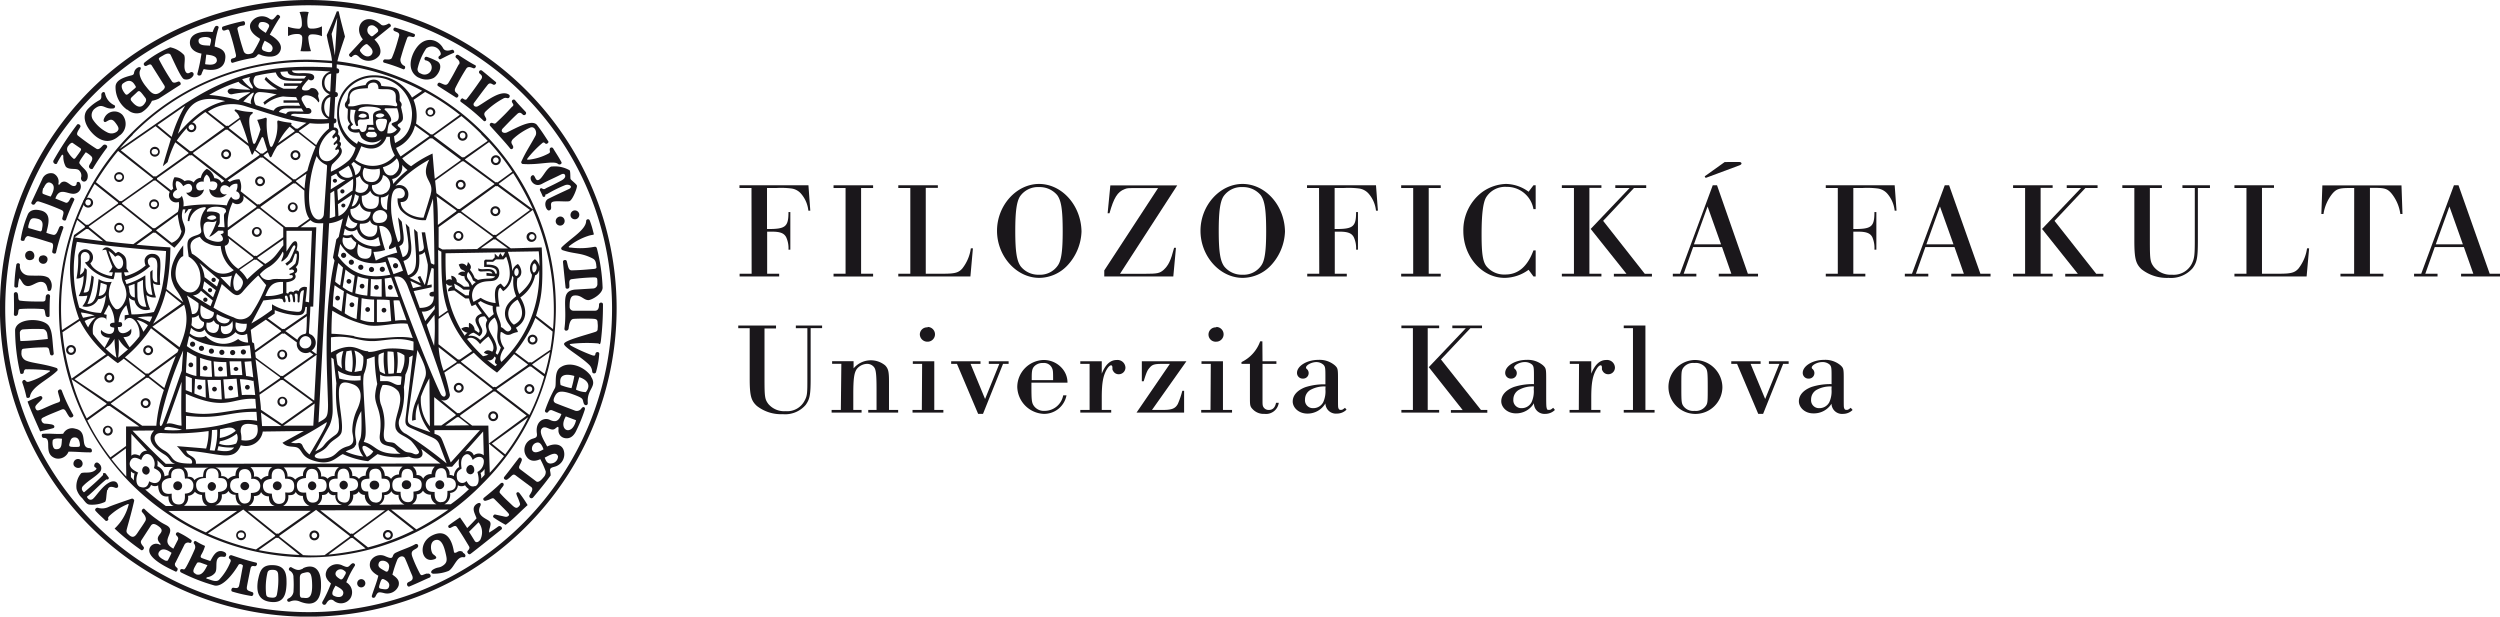 <svg xmlns="http://www.w3.org/2000/svg" viewBox="0 0 349.44 86.19"><defs><style>.cls-1{fill:#1a171b;}</style></defs><title>Datový zdroj 1</title><g id="Vrstva_2" data-name="Vrstva 2"><g id="Layer_1" data-name="Layer 1"><path class="cls-1" d="M105.06,38.26h-1.68v.38h5.53v-.38h-1.68V32.38h.65c1.17,0,1.7.21,2,.76a3.65,3.65,0,0,1,.33,1.76h.26V29.64h-.26c0,2.09-.43,2.39-3,2.37V26.28h1.26a11.59,11.59,0,0,1,2.1.06,2.16,2.16,0,0,1,1.42.76,4.3,4.3,0,0,1,1,2.35h.27L113,25.9h-9.64v.38h1.68Z"/><polygon class="cls-1" points="118.19 38.26 116.51 38.26 116.51 38.65 122.04 38.65 122.04 38.26 120.36 38.26 120.36 26.28 122.04 26.28 122.04 25.9 116.51 25.9 116.51 26.28 118.19 26.28 118.19 38.26"/><path class="cls-1" d="M127.24,38.26h-1.68v.38h10.08l.35-3.93h-.29a5.84,5.84,0,0,1-1.21,2.84c-.53.58-1.05.71-2.69.71h-2.4v-12h1.69V25.9h-5.53v.38h1.68Z"/><path class="cls-1" d="M145.24,26.15a3.21,3.21,0,0,1,2.53,1.12c.57.77.77,2.05.77,5.09,0,2.61-.18,4-.65,4.7a3,3,0,0,1-2.65,1.34,3.16,3.16,0,0,1-2.54-1.13c-.58-.76-.79-2.07-.79-5,0-2.69.19-4.05.65-4.8A3.05,3.05,0,0,1,145.24,26.15Zm0-.44c-3.16,0-5.88,3-5.88,6.55s2.72,6.58,5.9,6.58a5.47,5.47,0,0,0,3.91-1.71,7.29,7.29,0,0,0,2-4.77C151.11,28.71,148.44,25.71,145.22,25.71Z"/><path class="cls-1" d="M154.35,38.64H164l.37-4h-.26c-.47,1.82-.79,2.45-1.46,3.08-.55.48-.89.55-2.64.55h-3.46l8-12.36H155.2l-.38,3.9h.26c.61-2.18,1.13-3,2.11-3.37.38-.15.4-.15,1.54-.15h3.14L154.35,37.8Z"/><path class="cls-1" d="M173.68,26.15a3.21,3.21,0,0,1,2.53,1.12c.57.77.77,2.05.77,5.09,0,2.61-.18,4-.65,4.7a3,3,0,0,1-2.65,1.34,3.16,3.16,0,0,1-2.54-1.13c-.58-.76-.79-2.07-.79-5,0-2.69.19-4.05.65-4.8A3.05,3.05,0,0,1,173.68,26.15Zm0-.44c-3.17,0-5.88,3-5.88,6.55s2.71,6.58,5.9,6.58a5.47,5.47,0,0,0,3.91-1.71,7.29,7.29,0,0,0,2-4.77C179.55,28.71,176.88,25.71,173.66,25.71Z"/><path class="cls-1" d="M184.4,38.26h-1.68v.38h5.53v-.38h-1.68V32.38h.65c1.17,0,1.7.21,2,.76a3.65,3.65,0,0,1,.33,1.76h.26V29.64h-.26c0,2.09-.43,2.39-3,2.37V26.28h1.26a11.59,11.59,0,0,1,2.1.06,2.18,2.18,0,0,1,1.42.76,4.3,4.3,0,0,1,1,2.35h.27l-.27-3.55h-9.64v.38h1.68Z"/><polygon class="cls-1" points="197.53 38.26 195.85 38.26 195.85 38.65 201.38 38.65 201.38 38.26 199.7 38.26 199.7 26.28 201.38 26.28 201.38 25.9 195.85 25.9 195.85 26.28 197.53 26.28 197.53 38.26"/><path class="cls-1" d="M214.65,35h-.31c-.83,2.24-2.12,3.37-3.93,3.37a3.2,3.2,0,0,1-2.67-1.19c-.49-.67-.65-1.79-.65-4.41,0-2.79.2-4.44.63-5.18a3.12,3.12,0,0,1,2.86-1.47,3.75,3.75,0,0,1,3.76,3.11h.31V25.9h-.31l-.68.9a5.45,5.45,0,0,0-3.17-1.09,6,6,0,0,0-3.42,1.22,6.67,6.67,0,0,0-2.53,5.37c0,3.57,2.61,6.54,5.77,6.54a5.76,5.76,0,0,0,3.35-1.13l.68.93h.31Z"/><path class="cls-1" d="M224.08,30.87l4.31-4.59h1.71V25.9h-4.32v.38h2L222.34,32l5,6.27h-1.76v.38h5.32v-.38h-1ZM220,38.26h-1.69v.38h5.53v-.38h-1.68v-12h1.68V25.9h-5.53v.38H220Z"/><path class="cls-1" d="M241.07,22.65l-2.8,2,.14.22,4.7-1.75c.23-.08.31-.18.31-.27s-.08-.21-.33-.21Zm-.51,11.5h-3.79l1.91-5.29Zm.14.38L242,38.26h-1.76v.38h5.49v-.38h-1.42L240,25.9h-.6l-4.58,12.36h-1v.38h3.29v-.38h-1.77l1.32-3.73Z"/><path class="cls-1" d="M256.88,38.26H255.2v.38h5.53v-.38h-1.68V32.38h.65c1.17,0,1.7.21,2,.76A3.83,3.83,0,0,1,262,34.9h.27V29.64H262c0,2.09-.42,2.39-2.95,2.37V26.28h1.25a11.75,11.75,0,0,1,2.11.06,2.18,2.18,0,0,1,1.42.76,4.37,4.37,0,0,1,1,2.35h.26l-.26-3.55H255.2v.38h1.68Z"/><path class="cls-1" d="M273.05,34.15h-3.79l1.9-5.29Zm.14.38,1.31,3.73h-1.76v.38h5.49v-.38h-1.42L272.44,25.9h-.61l-4.58,12.36h-1v.38h3.28v-.38H267.8l1.32-3.73Z"/><path class="cls-1" d="M287.17,30.87l4.32-4.59h1.7V25.9h-4.31v.38h2L285.43,32l5,6.27h-1.76v.38H294v-.38h-1Zm-4.11,7.39h-1.68v.38h5.53v-.38h-1.68v-12h1.68V25.9h-5.53v.38h1.68Z"/><path class="cls-1" d="M306.78,26.28v7.3c0,2.1-.06,2.54-.41,3.27a2.84,2.84,0,0,1-2.77,1.55,3.06,3.06,0,0,1-2.54-1.09c-.52-.71-.56-1-.56-3.73v-7.3h1.68V25.9h-5.53v.38h1.68v7.3c0,2.52.18,3.27,1,4.05a5.73,5.73,0,0,0,3.79,1.21,4,4,0,0,0,3.36-1.36c.61-.84.73-1.45.73-3.9v-7.3h1.69V25.9h-3.85v.38Z"/><path class="cls-1" d="M314,38.26h-1.68v.38h10.09l.35-3.93h-.29a5.93,5.93,0,0,1-1.21,2.84c-.53.58-1.06.71-2.7.71h-2.39v-12h1.68V25.9h-5.53v.38H314Z"/><path class="cls-1" d="M329.05,38.26h-1.91v.38h6v-.38h-1.88v-12h.68c1.38,0,1.79.13,2.35.8a5.82,5.82,0,0,1,1.22,2.85h.3l-.14-4H324.61l-.14,4h.3A5.91,5.91,0,0,1,326,27.08c.57-.67,1-.8,2.37-.8h.69Z"/><path class="cls-1" d="M344.25,34.15h-3.79l1.91-5.29Zm.14.38,1.32,3.73H344v.38h5.49v-.38H348L343.64,25.9H343l-4.57,12.36h-1v.38h3.28v-.38H339l1.32-3.73Z"/><path class="cls-1" d="M112.85,45.87v7c0,2,0,2.43-.38,3.12a2.72,2.72,0,0,1-2.65,1.48,2.9,2.9,0,0,1-2.42-1c-.5-.67-.54-1-.54-3.56v-7h1.61V45.5h-5.28v.37h1.6v7c0,2.41.18,3.12,1,3.87a5.47,5.47,0,0,0,3.61,1.15,3.78,3.78,0,0,0,3.21-1.29c.58-.81.7-1.39.7-3.73v-7h1.6V45.5h-3.67v.37Z"/><path class="cls-1" d="M117.53,57.3h-1.29v.37h4.19V57.3h-1.16V55.13c0-2.24.12-3,.48-3.54a1.91,1.91,0,0,1,1.42-.73,1.22,1.22,0,0,1,1,.46c.27.35.35,1,.35,3.18v2.8h-1.16v.37h4.18V57.3h-1.28v-4c0-1.36-.1-1.77-.54-2.23a3.15,3.15,0,0,0-4.41.42v-1h-3v.36h1.29Z"/><path class="cls-1" d="M129.66,45.76a1,1,0,0,0-1.09,1,1.05,1.05,0,0,0,1.09,1,1,1,0,1,0,0-2.06Zm-.81,11.54h-1.3v.37h4.31V57.3h-1.27V50.5h-3v.36h1.3Z"/><polygon class="cls-1" points="140.2 50.86 140.98 50.86 140.98 50.5 138.21 50.5 138.21 50.86 139.68 50.86 137.69 55.77 135.66 50.86 137.05 50.86 137.05 50.5 132.95 50.5 132.95 50.86 133.76 50.86 136.72 57.85 137.4 57.85 140.2 50.86"/><path class="cls-1" d="M144.21,53.13v-.39c0-.91.07-1.22.35-1.53a1.61,1.61,0,0,1,1.25-.47,1.22,1.22,0,0,1,1.24.71c.14.33.15.47.15,1.68Zm5,.36a3,3,0,0,0-.51-1.69,3.38,3.38,0,0,0-2.88-1.48,3.79,3.79,0,0,0-3.63,3.76,3.87,3.87,0,0,0,3.73,3.77,3.18,3.18,0,0,0,3.15-2.59h-.46A2.65,2.65,0,0,1,146,57.43a1.7,1.7,0,0,1-1.58-.84c-.21-.38-.25-.8-.25-2.57v-.53Z"/><path class="cls-1" d="M152.3,57.3H151v.37h4.32V57.3H154V55.61c0-2.12.19-3.16.77-4.09.18-.27.39-.46.52-.46s.18.1.2.26c0,.37,0,.37.08.49a.86.86,0,0,0,.79.5.93.93,0,0,0,.95-.93,1.11,1.11,0,0,0-1.22-1.06c-.89,0-1.57.62-2.09,1.91V50.5h-3v.36h1.3Z"/><path class="cls-1" d="M165.83,50.5H159.6v2.79h.26c.42-1.35.52-1.55.88-1.95s.68-.48,1.78-.48h1l-4.66,6.81h6.65l0-3.05h-.25a12,12,0,0,1-.62,1.83c-.35.65-.83.85-2.09.85h-1.53Z"/><path class="cls-1" d="M170,45.76a1,1,0,0,0-1.08,1,1,1,0,0,0,1.08,1,1,1,0,1,0,0-2.06ZM169.2,57.3h-1.3v.37h4.31V57.3h-1.27V50.5h-3v.36h1.3Z"/><path class="cls-1" d="M176.45,47.71h-.31a5.11,5.11,0,0,1-2.61,2.9v.25h1.18v4.62c0,1.13,0,1.33.39,1.72a2.09,2.09,0,0,0,1.64.65,1.8,1.8,0,0,0,2-1.55h-.38c-.14.68-.47,1-1,1a.84.84,0,0,1-.73-.35c-.14-.2-.16-.36-.16-.89V50.86h1.94V50.5h-1.94Z"/><path class="cls-1" d="M185.26,54.39a3.68,3.68,0,0,1-.31,1.84,1.56,1.56,0,0,1-1.38.82,1.1,1.1,0,0,1-1.16-1.22,1.52,1.52,0,0,1,.87-1.39,3.93,3.93,0,0,1,2-.42ZM188,57c-.35.27-.38.29-.58.29a.29.29,0,0,1-.33-.22c-.07-.16-.07-.16-.07-1.89v-2c0-1.59,0-1.7-.45-2.12a3.29,3.29,0,0,0-2.28-.76c-1.61,0-3,.85-3,1.82a.79.79,0,0,0,.83.8.77.77,0,0,0,.8-.78.75.75,0,0,0-.27-.57.23.23,0,0,1-.1-.2c0-.34.79-.76,1.45-.76A1.48,1.48,0,0,1,185,51c.22.24.26.42.26,1.46v1.26a8.56,8.56,0,0,0-2.81.4c-1.14.44-1.76,1.15-1.76,2s.83,1.69,2.05,1.69a2.9,2.9,0,0,0,2.52-1.42,1.47,1.47,0,0,0,1.62,1.42,1.87,1.87,0,0,0,1.33-.55Z"/><path class="cls-1" d="M201.41,50.24l4.12-4.37h1.62V45.5H203v.37h1.89l-5.18,5.45,4.74,6H202.8v.37h5.09V57.3H207Zm-3.92,7.06h-1.61v.37h5.28V57.3h-1.6V45.87h1.6V45.5h-5.28v.37h1.61Z"/><path class="cls-1" d="M214.38,54.39a3.68,3.68,0,0,1-.31,1.84,1.54,1.54,0,0,1-1.37.82,1.11,1.11,0,0,1-1.17-1.22,1.53,1.53,0,0,1,.88-1.39,3.86,3.86,0,0,1,2-.42ZM217.1,57c-.34.27-.38.29-.58.29s-.27,0-.32-.22-.08-.16-.08-1.89v-2c0-1.59,0-1.7-.45-2.12a3.29,3.29,0,0,0-2.28-.76c-1.6,0-3,.85-3,1.82a.79.79,0,0,0,.83.8.76.76,0,0,0,.79-.78.75.75,0,0,0-.27-.57.23.23,0,0,1-.1-.2c0-.34.8-.76,1.45-.76a1.51,1.51,0,0,1,1.07.36c.21.24.25.42.25,1.46v1.26a8.56,8.56,0,0,0-2.81.4c-1.14.44-1.76,1.15-1.76,2s.84,1.69,2.05,1.69a2.89,2.89,0,0,0,2.52-1.42A1.47,1.47,0,0,0,216,57.85a1.91,1.91,0,0,0,1.34-.55Z"/><path class="cls-1" d="M220.68,57.3h-1.29v.37h4.31V57.3h-1.28V55.61c0-2.12.2-3.16.78-4.09.17-.27.38-.46.52-.46s.17.1.19.26c0,.37,0,.37.08.49a.87.87,0,0,0,.79.5.93.93,0,0,0,.95-.93,1.1,1.1,0,0,0-1.22-1.06c-.89,0-1.56.62-2.09,1.91V50.5h-3v.36h1.29Z"/><polygon class="cls-1" points="228.25 57.3 226.96 57.3 226.96 57.67 231.27 57.67 231.27 57.3 229.99 57.3 229.99 45.5 226.96 45.5 226.96 45.87 228.25 45.87 228.25 57.3"/><path class="cls-1" d="M236.82,50.74a1.73,1.73,0,0,1,1.57.64c.27.38.31.63.31,2.73,0,1.86,0,2.19-.21,2.54a1.71,1.71,0,0,1-1.65.78,1.69,1.69,0,0,1-1.52-.64c-.29-.4-.31-.63-.31-2.71,0-1.92,0-2.21.21-2.58A1.68,1.68,0,0,1,236.82,50.74Zm0-.42a3.77,3.77,0,1,0,3.93,3.81A3.85,3.85,0,0,0,236.84,50.32Z"/><polygon class="cls-1" points="249.24 50.86 250.01 50.86 250.01 50.5 247.25 50.5 247.25 50.86 248.72 50.86 246.73 55.77 244.69 50.86 246.09 50.86 246.09 50.5 241.99 50.5 241.99 50.86 242.8 50.86 245.76 57.85 246.44 57.85 249.24 50.86"/><path class="cls-1" d="M256,54.39a3.68,3.68,0,0,1-.31,1.84,1.56,1.56,0,0,1-1.38.82,1.1,1.1,0,0,1-1.16-1.22,1.52,1.52,0,0,1,.87-1.39,3.93,3.93,0,0,1,2-.42ZM258.69,57c-.35.27-.39.29-.58.29a.29.29,0,0,1-.33-.22c-.07-.16-.07-.16-.07-1.89v-2c0-1.59,0-1.7-.45-2.12a3.29,3.29,0,0,0-2.28-.76c-1.61,0-3,.85-3,1.82a.79.79,0,0,0,.83.8.77.77,0,0,0,.8-.78.75.75,0,0,0-.27-.57.23.23,0,0,1-.1-.2c0-.34.79-.76,1.45-.76a1.48,1.48,0,0,1,1.06.36c.22.24.26.42.26,1.46v1.26a8.56,8.56,0,0,0-2.81.4c-1.14.44-1.76,1.15-1.76,2s.83,1.69,2,1.69A2.9,2.9,0,0,0,256,56.43a1.47,1.47,0,0,0,1.62,1.42,1.87,1.87,0,0,0,1.33-.55Z"/><path class="cls-1" d="M43,0A43.1,43.1,0,1,0,86.19,43,43.1,43.1,0,0,0,43,0m.24,85.56a42.41,42.41,0,1,1,42.31-42.5,42.41,42.41,0,0,1-42.31,42.5"/><path class="cls-1" d="M41.9,4.83c.18,0,.38.16.35.57A7.32,7.32,0,0,1,42,7.15a9,9,0,0,0,1.47,0,7.44,7.44,0,0,1-.37-1.72c-.06-.46.18-.59.4-.62A3.28,3.28,0,0,1,45,5.06V3.68A3,3,0,0,1,43.51,4c-.26,0-.46-.1-.51-.39a4.35,4.35,0,0,1,.15-1.92,3.47,3.47,0,0,0-1.28,0,4.13,4.13,0,0,1,.32,1.82c0,.2-.19.52-.41.51a5.26,5.26,0,0,1-1.52-.28v1.3a2.84,2.84,0,0,1,1.65-.26"/><path class="cls-1" d="M31.36,4.27c.4-.1.59-.3.72.11.38,1.17.58,1.9.88,3.19.15.59-.31.52-.55.63s-.15.67.14.57a18.38,18.38,0,0,1,2.84-.67A1,1,0,0,0,36,7.67c.16-.19.38,0,.68.09s2.08.56,2.53-.74c.3-.9-.62-1.68-1.5-2.18.39-.7,1.08-1.93,1.42-2.38.13-.17-.26-.55-.44-.33s-.27.32-.39.44-.27.3-.7,0A1.78,1.78,0,0,0,35,3.32c-.22.65.17,1.38,1.21,2,.17.09.12.22.07.36a17.91,17.91,0,0,1-.91,1.65c-.1.16-1.08.54-1.33-.22-.4-1.25-.51-1.65-.84-3-.12-.46.6-.49.88-.56s.2-.63-.08-.59a23.23,23.23,0,0,0-2.83.75c-.25.09-.14.63.16.55m4.89-1c.2-.32,1-.2,1.32.14.14.17.08.31,0,.48l-.39.72c-1-.63-1.2-.86-.9-1.34m.41,3.19A4.41,4.41,0,0,1,37,5.69c.37.23,1.44.63,1,1.41-.21.35-.82.12-1.12,0a.42.42,0,0,1-.2-.64"/><path class="cls-1" d="M49.21,7.9c.25-.17.45-.43.92,0A1.9,1.9,0,0,0,53,7.78c.34-.49.24-1.37-.66-2.25l2.23-1.8c.2-.14-.1-.54-.3-.41-.38.22-.77.32-1,.13-2.26-2-4,.31-2.55,2.05l-1.85,2c-.25.24.15.58.33.45m2.34-4.27a.71.71,0,0,1,.92.05.92.92,0,0,1,.21.17c.21.19.25.44.12.57a4,4,0,0,1-.4.34c-.15.1-.37.41-.6.18l-.28-.27a.83.83,0,0,1,0-1m-1.09,3.1a3.37,3.37,0,0,1,.37-.4c.22-.16.43-.36.61-.18.34.31,1.05.91.44,1.49-.46.35-1,.07-1.33-.34-.2-.24-.28-.36-.09-.57"/><path class="cls-1" d="M28.16,7.5a24,24,0,0,1-.56,2.75c-.11.36.44.42.56.13a4.19,4.19,0,0,1,.32-.73c1.19.29,2.85.16,3-1.42C31.69,6.89,30.46,6.67,30,6.5a13.29,13.29,0,0,1,.55-2.62c.07-.26-.36-.39-.53-.09a4.82,4.82,0,0,0-.3.69c-2.14-.22-3.05.47-3.16,1.26s.35,1.52,1.63,1.76m2.14.94C30.2,9.26,29,9,28.82,9s-.15-.09-.12-.3.13-1.07.13-1.07c.71.07,1.55.2,1.47.85M27.76,5.6c.06-.54,1.8-.59,1.74,0,0,.27-.13.58-.15.79-.49-.08-1.7.1-1.59-.79"/><path class="cls-1" d="M53.82,8.3c-.28,0-.37.39-.13.46a23,23,0,0,1,2.67.92c.25.09.37-.38.17-.47A.9.9,0,0,1,56,8.14c.29-1,.51-1.73.91-2.82.15-.4.56-.16.83-.14s.36-.38.14-.45c-.55-.22-2-.7-2.59-.86-.27-.09-.45.33-.14.48s.73.18.64.65c-.32,1.14-.55,2-1,3.06-.14.35-.69.24-1,.24"/><path class="cls-1" d="M58.54,10.85a2.3,2.3,0,0,0,2,.08c.69-.32,1.57-1.89.5-2.4a8.89,8.89,0,0,0-1.39-.59.27.27,0,0,0-.2.49,1,1,0,1,1-.64,1.84.6.6,0,0,1-.44-.68,8.43,8.43,0,0,1,1.21-2.82,1.28,1.28,0,0,1,2,.59c.08.27,0,.33-.21.5s0,.52.22.41c.69-.35,1.14-.6,1.83-.88.17-.09,0-.49-.24-.43s-.94.31-1.24-.21c-.69-1.33-2.86-2-4.15.65-1,2.2.15,3.17.71,3.45"/><path class="cls-1" d="M17.79,15.29a1.83,1.83,0,0,0,2,.42,3.71,3.71,0,0,0,1.45-1.62,3.68,3.68,0,0,0,.93-.29c.29-.17,2-1.29,3-1.92.22-.13,0-.56-.25-.48s-.64.3-.87,0a32.08,32.08,0,0,1-1.81-3.06c-.16-.24.2-.37.63-.63s.86-.33,1,0c.76,1.62,1.49,3.23,1.86,3.36A1.13,1.13,0,0,0,27,10.6c.21-.4-.14-.63-.4-.48s-.41.17-.59,0c-.49-.67,0-1.78-.27-2.42a3.66,3.66,0,0,0-1.95-1.09,14.34,14.34,0,0,0-3.6,2.14.27.27,0,0,0,.23.47c.25-.09.59-.38.78-.08L23,12c.17.36-.29.66-.66.94-.92.62-1.46-.27-2.06-1-.82-1.1-.87-1.8-.68-2.16s0-.43-.21-.39a1,1,0,0,0-.66.83c-.05.22-.17.28-.46.34-1,.27-2.09.63-2.12,1.55a3.86,3.86,0,0,0,1.66,3.26m1.82-2.54c.29.3.45.55.67.82a.53.53,0,0,1,.07.57c-.1.15-.7,1.54-2-.11a.34.34,0,0,1,0-.48c.25-.25.55-.51.78-.74s.36-.17.45-.06m-2.35-1.2c1-.75,1.44,0,1.6.25s.21.3,0,.47l-.7.59c-.21.19-.42.39-.58.25s-.93-1.13-.34-1.56"/><path class="cls-1" d="M64.12,9c-.54,1-.88,1.69-1.47,2.63-.32.42-.61.15-1.17-.06-.26-.1-.47.32-.24.46.45.29,1.56,1,2.47,1.58.19.15.49-.18.31-.42s-.62-.33-.37-.9a30,30,0,0,1,1.52-2.69c.26-.41.74-.15,1-.06s.47-.33.26-.42c-.8-.41-1.6-.95-2.32-1.41-.29-.2-.59.18-.35.39s.62.5.41.9"/><path class="cls-1" d="M67.23,11.12c-.79,1.13-1.06,1.52-2,2.74-.2.21-.46-.07-.58-.11s-.46.31-.23.49a28.78,28.78,0,0,1,3.16,2.63c.15.19.5,0,.35-.34s-.45-.59,0-1a11.16,11.16,0,0,1,2.4-1.75c.37-.22.55,0,.74-.07s.25-.37.06-.49c-1.14-.73-3.11.93-4.32,1.62-.39.22-.81-.12-.53-.49.72-.95,1.14-1.56,1.9-2.51.32-.37.59-.07.8,0s.49-.23.32-.38c-.79-.64-1.12-.94-1.93-1.59a.26.26,0,0,0-.36.37c.08.13.6.34.24.86"/><path class="cls-1" d="M16.74,18.93a2,2,0,0,0,.37-2.88,1.55,1.55,0,0,0-2.53.45c-.23.42,0,.67.26.51.5-.29.81-.48,1.27.12s.62.91.24,1.26a1.26,1.26,0,0,1-1.38.1,5.22,5.22,0,0,1-2-1.79,1.18,1.18,0,0,1,.2-1.45c1.19-1,1.39.06,2.62-.09.3,0,.38-.36.2-.45a2.32,2.32,0,0,1-1.31-1.66c-.1-.36-.48-.13-.51.11s.1.61-.25.83a6.39,6.39,0,0,0-1.68,1.29c-.77.88-.39,2.24.69,3.36s2.45,1.55,3.78.29"/><path class="cls-1" d="M71.6,14.88c-.8.89-1.26,1.35-2.29,2.32-.2.17-.37,0-.47,0a.26.26,0,0,0-.32.4c.89,1,2.08,2.26,2.79,3.16.17.22.53,0,.4-.33s-.44-.52,0-1a8.85,8.85,0,0,1,2.39-1.59c.65-.28,1,.63.76,1.11-.76,1.42-1.32,2.17-2,3.67a.26.26,0,0,0,.19.3c2.25.17,4.2-.47,4.89-.05.3.28.68,0,.52-.24-.45-.81-.6-1-1.13-1.87a.26.26,0,0,0-.49.16c0,.3.14.35-.17.54a7.58,7.58,0,0,1-2.76.86c-.24,0-.31,0-.15-.21A14.78,14.78,0,0,1,75.8,20c.19-.17.3-.06.44.07s.52-.12.4-.31c-.58-.88-.89-1.39-1.54-2.24-.69-1-3.06.45-4.27,1-.47.19-1-.16-.49-.63.82-.85,1.17-1.22,2-2,.4-.32.62.05.77.16a.28.28,0,0,0,.36-.42S72.14,14.23,72,14a.26.26,0,0,0-.43.28c.11.25.31.34.07.61"/><path class="cls-1" d="M8,22.76a11.73,11.73,0,0,1,.62-1.06c.14-.21.23.08.23.08a2.89,2.89,0,0,0,.35,1.52c.5.53,1.54.11,1.89.55a1,1,0,0,1,.27.86c-.22.67.65,1,.87.22.23-1-.58-1.3-1.06-2-.13-.15-.1-.2,0-.43s.65-1,.82-1.22a3.48,3.48,0,0,1,.77.56c.41.42-.21,1-.31,1.34s.38.59.53.38a33.83,33.83,0,0,1,1.94-2.88c.24-.32-.23-.6-.48-.4s-.6.78-1,.49a29,29,0,0,1-2.55-1.82c-.33-.27.14-.8.34-1.21.11-.23-.27-.51-.45-.33a45,45,0,0,0-3.29,5c-.2.34.32.73.51.39m1.56-2.42c.13-.2.44-.53.62-.39s.87.6,1.08.75-.11.48-.19.63l-.47.64c-.09.13-.22.26-.35.15a3.07,3.07,0,0,1-.7-.84.72.72,0,0,1,0-.94"/><path class="cls-1" d="M4.88,28.51c.17-.23.23-.44.59-.34a30.84,30.84,0,0,1,3,1.13c.55.22.44.42.24,1.18-.1.3.43.48.52.23.35-1.06,1.15-2.77,1.15-2.77.1-.21-.37-.47-.52-.23s-.33.72-.67.62l-1.45-.58c.62-1.79,1.85-.4,2.83-.71a1,1,0,0,0,.66-1.34c-.1-.39-.52-.32-.52-.09a.36.36,0,0,1-.42.39c-.33,0-.69-.43-1.05-.56a.68.68,0,0,0-.84.25c-.1.19-.28.14-.24,0a1.25,1.25,0,0,0-.7-1.44,1.3,1.3,0,0,0-1.56.8L4.4,28.27c-.12.27.3.47.48.24m1.2-2.2c.2-.41.47-1,1-.75.86.39.21,1.55,0,1.92,0,0-.89-.29-1.07-.39s0-.58,0-.78"/><path class="cls-1" d="M77.08,23.27c-.78.25-1.29,1.83-1.9,1.91-.42.06-.4-1-.87-.61s.31,1.73,1.42,1.14,1.45-.7,2.51-1.23c.22-.11.61-.34.74,0s-.25.62-.54.77c-.71.38-1.38.71-2,1-.23.11-.36.29-.64.11s-.39.13-.32.26a7.41,7.41,0,0,1,.37.81c.07.16.4.1.37-.1s.11-.12.29-.23a18.88,18.88,0,0,1,2.47-1.22c.61-.22,1.24.25.46.58-1.14.53-1.63.75-2.78,1.32-.83.41-.3,1.76.11,1.63.56-.15,0-.94.42-1.17s1.94,0,2.39-.12,1.15-1.93,1.06-2.18-.84-.77-.89-.93,0-1-.12-1.2a4.09,4.09,0,0,0-2.5-.53"/><path class="cls-1" d="M3.43,33.54c.09-.32.3-.58.54-.54,1.39.35,1.86.53,3.15.92.49.09.25.76.18,1.23-.07.27.5.45.54.12a26.5,26.5,0,0,1,1-3.36c.14-.33-.39-.43-.53-.18-.23.43-.38,1.21-.89,1.09s-.51-.13-.94-.28c.19-.95.91-2.77-.86-3.14-.85-.19-1.45,0-1.72.55a14.53,14.53,0,0,0-1,3.5c-.05.24.47.31.54.09M4,31.42c.23-.76.3-1.06,1.22-.85s.75.91.66,1.41c0,.22-.14.42-.29.35-.66-.17-.88-.26-1.53-.43-.16,0-.12-.26-.06-.48"/><path class="cls-1" d="M80.13,29.45a.66.66,0,0,0-.33.87.63.63,0,0,0,.76.3.64.64,0,0,0,.38-.79.62.62,0,0,0-.81-.38"/><path class="cls-1" d="M78,30.36a.64.64,0,0,0-.23.89.63.63,0,0,0,.84.2.65.65,0,0,0,.24-.86.59.59,0,0,0-.85-.23"/><path class="cls-1" d="M83.73,42.49c0,.31,0,.91-.53.94l-3.06,0a.53.53,0,0,1-.52-.56c0-.91.13-1.49.61-1.56,1-.13,1.33.63,2,.64.47,0,2-.86,2-1.75a25.68,25.68,0,0,0-.79-5.45c-.07-.23-.15-.29-.42-.24a10.34,10.34,0,0,1-3.2.1c-.47,0-.36-.14-.13-.31A8.46,8.46,0,0,1,82.14,33c.92-.32.94,0,.78-.59a12.36,12.36,0,0,0-.49-1.6.26.26,0,0,0-.5.06c0,1.22-2.05,2.36-3.38,3.65-.2.19-.1.39.12.46,1.75.57,2.54.31,4.19,1.16.3.16.42.4.48.88,0,.3.19.52-.33.57-1.08.09-1.83.17-3.11.2-.47,0-.5-.62-.68-1.28-.08-.28-.54-.18-.53.07s.36,3.58.36,3.58c0,.28.49.24.52,0,.08-.4-.19-1.08.36-1.14A29.35,29.35,0,0,1,83,38.77c.53,0,.47.15.5.51,0,.19,0,.23,0,.36a.62.62,0,0,1-.54.68l-2.62.16c-2.11.26-1,2.08-1.44,5.42-.06.44.53.42.58,0s.19-1.26.65-1.32,2.57-.07,3,0,.39.35.41.66a2.69,2.69,0,0,1,0,.65c0,.2,0,.39-.33.5-1.42.47-4.32,1.2-4.37,1.67s2.42,1.8,3.58,3a1.55,1.55,0,0,1,.36.93.28.28,0,0,0,.55-.07,12,12,0,0,0,.43-2.47c0-.32-.44-.29-.51-.07s0,.43-.5.27a23.21,23.21,0,0,1-2.94-1.33c-.24-.17-.23-.23.06-.26A19.2,19.2,0,0,1,83.59,48c.18,0,.29.39.4-.37a41,41,0,0,0,.29-5.08c0-.36-.53-.32-.55,0"/><path class="cls-1" d="M3.63,35.32a.72.72,0,0,0,.1.9.75.75,0,0,0,.95-.06.75.75,0,0,0-.16-1,.67.67,0,0,0-.89.17"/><path class="cls-1" d="M2.52,40a6.08,6.08,0,0,1,.17-1.1c.35.21.45,1,1.12,1.08s1.32-.65,2-.58.76.7.86,1.12c0,.21.37.19.45,0a1.55,1.55,0,0,0-.35-1.7c-.73-.42-1.36-.24-2.69-.31A1.31,1.31,0,0,1,2.79,37,.26.26,0,0,0,2.28,37,25.94,25.94,0,0,0,2,40c0,.25.53.28.54,0"/><path class="cls-1" d="M5.78,35.72a.61.61,0,0,0-.31.8.65.65,0,0,0,.88.28A.67.67,0,0,0,6.6,36a.62.62,0,0,0-.82-.24"/><path class="cls-1" d="M2.5,43.92c.11-.47,0-.7.35-.73A23.68,23.68,0,0,1,6,43.2c.33,0,.26.52.39.92.07.23.55.29.54,0,0-.65,0-2.11.07-2.69,0-.41-.53-.41-.6,0s.07.71-.46.72c-.89,0-2.19,0-3.06-.12-.46,0-.26-.63-.41-1a.27.27,0,0,0-.53.06c0,.52.05,2,0,2.84,0,.32.47.29.54,0"/><path class="cls-1" d="M4.19,55.39C4.49,54,6.64,53.15,8,51.82c.1-.07.06-.33-.09-.38-1.73-.58-3.38-.68-4.17-1A1.09,1.09,0,0,1,3,49.27c0-.16,0-.48.25-.52a25.18,25.18,0,0,1,3.13-.2c.52,0,.44.23.62.94a.26.26,0,0,0,.51-.07c-.23-2.05-.16-2.93-.63-3.78-.68-1.25-4.55-1.3-4.77.47a26.81,26.81,0,0,0,.71,6c0,.22.47.21.5-.06.05-.53.35-.43.49-.43a23.86,23.86,0,0,1,2.9.15c.33,0,.38.1.08.26A9.94,9.94,0,0,1,4,53.37c-.2,0-.24.05-.44-.18s-.51.06-.44.29a15.37,15.37,0,0,1,.57,2c0,.18.45.23.52-.1M2.84,47.62a9,9,0,0,1-.06-1,.5.5,0,0,1,.37-.57A22.06,22.06,0,0,1,6,46c.33,0,.55.4.58.57a6.13,6.13,0,0,1,.1.81c-1.3.14-2.57.27-3.79.29"/><path class="cls-1" d="M7.39,59.36a7.5,7.5,0,0,0-1-.14.54.54,0,0,1-.56-.35c-.17-.39.16-.49.41-.61.53-.28,1.76-.75,2.34-1s.59.33,1.11,1c.18.24.7,0,.53-.29a21.63,21.63,0,0,1-1.58-3.37c-.13-.35-.63-.09-.53.2.22,1,.52,1.3,0,1.46-1,.33-2.1.9-2.42,1s-.53.21-.69-.1,0-.46.15-.64.6-.57.73-.76a.26.26,0,0,0-.32-.38c-.41.17-1,.39-1.71.75.56,1.51,1.12,2.7,1.76,4.17.78-.19,1.05-.24,1.79-.44.28-.05.28-.44-.08-.48"/><path class="cls-1" d="M82.64,52.61c-1-1.42-3-2.1-4.21-1.32-1.11.6-.55,2.48-.89,3a20.15,20.15,0,0,0-1.33,3,.25.25,0,0,0,.43.27.42.42,0,0,1,.56-.2c.38.15.81.34,1.27.51-.4,1.15-.93,1.14-1.66.8s-2,.15-1.77,1.89c.1.61-.23.63-.52.74a1.63,1.63,0,0,0-1,2.4c.45.78,1.17.86,2,.48a12.24,12.24,0,0,1,.76,1.71,1.05,1.05,0,0,1-.31.83c-.22.26-.66.79-1,.58l-2.24-1.69c-.41-.29,0-.6.2-1.26.09-.27-.26-.55-.43-.3-.77,1-1.18,1.57-2,2.59-.23.28.19.53.39.39.72-.49.76-.95,1.27-.52l2.08,1.55c.38.28,0,.8-.24,1.19a.3.3,0,0,0,.52.28c.84-1,1.67-2,2.45-3.08a3.29,3.29,0,0,0-.08-.62c-.08-.5.38-.5.81-.65a1.8,1.8,0,0,0,1.05-2.35c-.41-.92-1.53-.79-2.27-.42-.36-.72-1.25-2-.72-2.53s1.28.55,1.88,0c.38-.31.46-.31.42.2a1.08,1.08,0,0,0,.74,1.12c.61.19,1.31,0,1.78-1.07a22,22,0,0,0,1.16-2.86c.12-.35-.22-.52-.46-.19a.78.78,0,0,1-1,.28c-1.16-.45-1.43-.53-2.6-1-.33-.17-.41-.43-.11-1s.67-.91,2.43-.27,1.34.66,1.61,1.33c.14.33.58.28.55-.11-.17-2,1.42-2.24.42-3.71M78,63.79a1,1,0,0,1-.74.95c-.69.2-.93-.22-1.12-.78.45-.18,1.58-1,1.86-.17m-2-1c-.75.44-1.4.65-1.63.09a.86.86,0,0,1,.61-1c.29-.08.65-.05,1,.95m3.11-4.63,1.43.54c-.54,2.34-2.59,1.43-1.43-.54m.79-3.94a7.92,7.92,0,0,1-1.52-.44c-.33-1.54.79-1.6,1.92-1.27a13.83,13.83,0,0,1-.4,1.71m2,.55a3.23,3.23,0,0,1-1.37-.35c.07-.38.33-1.3.46-1.74,1,.32,1.75,1.06.91,2.09"/><path class="cls-1" d="M12.57,62.64c-1.55,0-.12-2.35-2.06-2.72a1.4,1.4,0,0,0-1.68.71c-.93.08-1.78-.06-2.66,0-.2,0-.32,0-.33.2s.09.39.3.38c1.28,0-.22,2.27,1.65,2.86a1.55,1.55,0,0,0,1.79-.94c1.14,0,2,.11,3.08.1.3,0,.22-.57-.09-.58m-4.79.13c-.35,0-.5-.65-.42-1.16,0-.26.44-.41,1.31-.29-.09.66.06,1.54-.89,1.45m2.8-.31c-.73,0-1,0-.88-.42s.19-.89.7-.91.69.38.76.88-.12.44-.58.45"/><path class="cls-1" d="M11.21,65.35a.6.6,0,0,0,.29-.78.64.64,0,0,0-.91-.33.66.66,0,0,0-.28.8.71.71,0,0,0,.9.31"/><path class="cls-1" d="M15.05,68.51c.12-.72.89-.39,1.07-.33s.59,0,.29-.6c-.18-.33-.6-.39-1.05-.18-1.08.53-1.85,1.88-2.36,2.32a.49.49,0,0,1-.74-.09c-.21-.24,0-.27.12-.38.87-.74,1.47-1.42,2.35-2.14.09-.06.15-.13.21-.1a.2.2,0,0,0,.24-.29c-.07-.09-.25-.31-.37-.49s-.45-.11-.41,0a.27.27,0,0,1-.12.29c-.75.78-1.48,1.39-2.33,2.13-.19.15-.21.24-.37,0a.5.5,0,0,1,0-.69c.82-.86,1.6-1.17,2.4-2a.81.81,0,0,0-.1-1.12c-.51-.56-.89.27-.62.45s.3.21.08.41c-.65.56-1.6.23-2,.45a2.82,2.82,0,0,0-.64,2.2,2.72,2.72,0,0,0,.79,1.28c.37.45.61.86,1,.9a4.29,4.29,0,0,0,2.2-.38c.2-.25.13-.79.3-1.69"/><path class="cls-1" d="M24.52,78.66l1.25-2.5a.57.57,0,0,1,.74-.28c.2.1.38-.28.21-.41a11.18,11.18,0,0,0-1.67-1c-.34-.23-.6.17-.39.37s.33.39.18.66l-.61,1.19c-1.8-1-.05-2-.52-2.88-.29-.46-.74-.41-1.76-1.2a12.67,12.67,0,0,1-1.75-1.46c-.19-.2-.5.22-.35.41s.75.77.46,1.27-.66,1-1,1.52-.66,1-1.29.41c-.44-.38-.38-.46-.21-1.12.25-.91.57-2,.95-3.66,0-.16-.2-.33-.35-.28-1.47.5-2.69.93-3.17,1.13a2.07,2.07,0,0,1-1.51.16c-.24-.1-.58.2-.36.43.52.58,1,.95,1.36,1.34.16.16.48-.06.4-.24s.1-.35.21-.46a8.5,8.5,0,0,1,2.42-1.56c.21-.1.28-.08.18.19a6.78,6.78,0,0,1-1.92,3.19,32.91,32.91,0,0,0,3.7,3c.2.14.52-.21.35-.44s-.51-.55-.33-.89l1.33-2.05c.27-.42.65-.26,1.08.05,1.32.95-.83,1.19.19,2.36.22.23.08.29-.12.17a1,1,0,0,0-1.16.29c-1.15,1.55,3,3.26,3.47,3.52.19.11.4-.34.25-.49s-.44-.31-.29-.73m-1-.38c-.07.14-.36.11-.52,0s-1.21-.55-.69-1.21,1.41,0,1.7.19a10.67,10.67,0,0,1-.49,1"/><path class="cls-1" d="M72.19,69.06c.06.3.18.41.38,1,.14.41.21.46-.06.74s-.47.24-.92-.18c-.73-.71-1-.91-1.69-1.68-.24-.25.22-.7.43-1s-.06-.63-.38-.35c-.84.8-1.48,1.32-2.32,2-.2.19,0,.5.31.39.8-.21.88-.5,1.17-.22l1.63,1.63c.39.41.54.55.3.74s-.45.09-.86,0l-1-.22c-.13,0-.41.28-.15.45a16.47,16.47,0,0,0,1.65,1c1.19-.89,1.91-1.73,3.07-2.76a16.63,16.63,0,0,0-1.17-1.71c-.2-.19-.45-.05-.4.19"/><path class="cls-1" d="M69.69,73.55a15.37,15.37,0,0,1-1.32.89c-.07-.51.38-1.11.11-1.51s-2-.75-1.38-2.14c.24-.4,0-.67-.49-.34-.75.54-.28,1.22,0,2-.3.34-.85.92-1.31,1.36-.31-.5-.68-1-1-1.49-.39.26-1.35.92-1.51,1.06a.22.22,0,1,0,.2.39c.36-.16.64-.41.87-.1.73,1.07,1.07,1.65,1.7,2.7.14.23,0,.42-.18.62s.12.6.36.45S70.09,74,70.09,74c.24-.19-.15-.59-.4-.43M67.2,75.31c-.15.36-.61.67-.84.31l-.8-1.29L66.89,73a2.26,2.26,0,0,1,.31,2.29"/><path class="cls-1" d="M35.73,78.63c-1.29-.33-2-.56-3.3-1-.34-.15-.57.31-.36.46a.32.32,0,0,1,.15.43A7.88,7.88,0,0,1,30.66,81c-.4.45-1.11.08-1.69-.1-.19,0-.15-.17,0-.22a1.7,1.7,0,0,0,1.08-.6c.38-.49,0-1.59.43-2.07s1,.11,1.12-.4c.11-.35-.3-.49-.47-.54-1-.3-1.44.9-1.74,1.35l-1-.35c-.28-.11-.45-.15-.26-.53a5,5,0,0,0,.53-1.23,10.09,10.09,0,0,1-1.23-.64c-.27-.17-.42.16-.32.3a.75.75,0,0,1,.11.8c-.38.89-1,2.17-1.25,2.56s-.24.23-.54.21-.33.35-.13.47a25.88,25.88,0,0,0,4.65,1.82c1.07.28,2.5-1.38,3.39-2.88.16-.25.66,0,.61.16-.23,1.16-.28,1.58-.52,2.71-.1.45-.38.4-.84.33-.25,0-.36.47-.12.54a20,20,0,0,0,2.7.62c.24,0,.35-.46.1-.54-.6-.22-.85-.23-.75-.8s.5-2.52.5-2.52c.11-.45.38-.32.62-.31s.43-.43.12-.52m-8.41,1.59c-.56-.24-.31-.67.18-1.5.06-.11.27-.13.51-.06L29,79c-.24.39-.7,1.66-1.65,1.25"/><path class="cls-1" d="M59.64,80.17c-.65.18-.74.44-1-.1a18.31,18.31,0,0,1-1-2.23c-.32-.9.23-.93.63-1.23s.08-.73-.27-.52c-.61.36-1.65.7-2.32,1-.41.19-.63.24-.76.62s-.34.36-1.15,0a1.58,1.58,0,0,0-2,.76c-.27.85.15,1.48,1.11,2-.19.86-.66,2-.9,2.79-.08.31.33.43.49.13.33-.66.41-.67,1.14-.51a1.7,1.7,0,0,0,2.1-1c.2-.78-.29-1.15-.86-1.56a17.55,17.55,0,0,1,.65-2c.17-.53.85-.79,1.11-.27.45,1,.58,1.44,1,2.39.3.75-.38.79-.62,1s0,.7.3.51c1.09-.45,2.35-1.06,2.72-1.2s.14-.68-.27-.56M54.38,82c-.13.47-.57.38-.93.33-.54-.07-.52-.18-.38-.66.21-.68.3-.85.65-.67s.82.47.66,1m0-2.68c-.06.47-.22.69-.49.54-.73-.42-1.17-.59-.93-1.19s1.61-.24,1.42.65"/><path class="cls-1" d="M38.3,79c-1.82-.13-2,.94-2.27,2.24-.12,1-.22,2.61,1.71,2.88s2.25-1,2.31-2.5c0-1,.07-2.49-1.75-2.62m.41,4.08c-.08.41-.33.49-.8.45s-.68-.1-.72-.54a9.14,9.14,0,0,1,.17-2.84c.08-.42.29-.51.79-.5s.7.22.73.63a10.77,10.77,0,0,1-.17,2.8"/><path class="cls-1" d="M49.12,78.81c-.47.47-.46.57-1.21.25a1.68,1.68,0,0,0-2.15.49c-.46.8-.21,1.38.5,2a16.32,16.32,0,0,1-1.19,2.56.29.29,0,0,0,.52.27c.21-.37.53-.74,1-.47A1.58,1.58,0,0,0,49,83.59a1.61,1.61,0,0,0-.6-2.2,13.24,13.24,0,0,1,1.16-2.26c.23-.29-.22-.54-.4-.32m-1.2,4.24c-.16.54-.89.46-1.34.2s.14-1.13.28-1.39c.84.44,1.2.72,1.06,1.19m.29-2.72c-.19.29-.37.83-.72.61s-.81-.51-.57-1a.75.75,0,0,1,1.12-.2c.25.18.35.25.17.59"/><path class="cls-1" d="M42.36,79.47c-.48.21-.72.37-1.62-.17-.21-.15-.54.27-.25.46a1,1,0,0,1,.53.93,15.73,15.73,0,0,1,0,2.06,1.21,1.21,0,0,1-.74.92c-.27.15-.12.55.24.42a1.68,1.68,0,0,1,1.41,0c2.16.85,3-.32,2.94-2.45,0-2.51-1.37-2.75-2.5-2.22m0,4.14c-.3,0-.47,0-.46-.65,0-1,0-1.27,0-2.11,0-.49.16-.63.53-.72.72-.17,1.16-.37,1.19,1.71s-.76,1.8-1.27,1.77"/><path class="cls-1" d="M50.27,81a.59.59,0,0,0-.27.82.56.56,0,0,0,.68.25.57.57,0,0,0,.35-.74.56.56,0,0,0-.76-.33"/><path class="cls-1" d="M64.68,77.14a.67.67,0,0,0-.74,0c-.24.15-.46.19-.49,0-.23-1.47-.94-3.31-3-2.32s-1.6,3.73,0,3.42c.91-.18.44-.52.11-.76s-.63-1.77.33-2,1.29,1.37,1.45,2.07.16,1.1-.4,1.49-.65.17-1.3.51c-.46.24-.5.58-.09.64a5.52,5.52,0,0,0,2.15-.39c.8-.44,1.14-2.13,2.16-1.9.18,0,.4-.33-.15-.65"/><path class="cls-1" d="M67.43,18.43A34.54,34.54,0,0,0,47.16,8.57c.23-1.08.7-2.35,1.06-3.46-.3-1.17-.62-2.32-.88-3.53l-.26,0c-.46,1.19-.88,2.15-1.41,3.32.24,1.5.64,2.48.73,3.6,0,0-2.38-.16-3.54-.16A34.78,34.78,0,0,0,18.39,67.68,35.33,35.33,0,0,0,43,77.91,34,34,0,0,0,67.54,67.52a34.6,34.6,0,0,0-.11-49.09m7.12,10.89-4.82-3.56v-.09l2-1.47a43.61,43.61,0,0,1,2.79,5.12M63,64.64s-1-2.68-1.14-3c-.25-.62-.37-.75-1.13-1v-.52l6.36,0Zm4.53-4.33.09,3.34a1.08,1.08,0,0,0-1.4,0,.85.85,0,0,0-1.2-.51Zm-3.41,5a1.53,1.53,0,0,0-.67,1.24,1.43,1.43,0,0,0-.62-.17,1.15,1.15,0,0,0-.5-1.14h.86l1-1.13a2.58,2.58,0,0,0,0,1.21m-2.54,4.88c-.94,0-.9-1-.9-1.44-.41,0-1.26,0-1.24-1s1-1,1.32-1.06c0-.3,0-1.22.8-1.26s.8.92.84,1.33c0,0,1.15-.08,1.24.84s-.78,1-1.17,1c0,.55.05,1.6-.89,1.57M35.31,12.36c-.16.12-1.16-.8-1.46-1.29.4-.12.78-.23,1.14-.32-.51.5.59,1.41.32,1.61M46.52,19.3c.22.25.33-.44.56-.13.32.47-.68.77-.4,1.08.14.11.33-.39.48-.12s-.38.56-.28.78.34-.23.49.06-.53,1-1.07,1.39c-.76.48-2.11,0-1.6-1.88a4.44,4.44,0,0,1,1.66-2.21c.31-.22.74,0,.45.35s-.45.46-.29.68M72.15,41.41c-1,.8-1.53,1.33-1.57,2.37,0,1.61,1.43,1.93.64,2.48-.49.27-.74-.41-1.21-.54.08-.89-.79-1.75-.63-2.86h.44c-.18-.94-.38-2.44.12-2.65l.39.49a2.78,2.78,0,0,0,1.25-2.18l.19.29a5,5,0,0,0,.38,2.59m-.26-3.35c0-.3.18-.57.33-.57s.29.26.28.56-.18.54-.33.53-.29-.22-.28-.52m.45,3.83s1.71,2.45-.51,3.5c-.86-.55-1.41-2.34.51-3.5M70,48.57a4.55,4.55,0,0,1-.44,1c-.52-.22-.09-.39-.12-.93-.15-1.8-2.31-2.87-.3-4.26C70.18,46,68.86,47,70,48.57M27.38,64.82c.12-1.12-1.22-1-1.35-1.83,4.54.27,6.65,1.72,7.63-.76a2.38,2.38,0,0,0,3.07-1.91l5.75-.08s-1.84,1-3,1.65c.74.8,1.67.37,2.21.75s.51,1.12,1.78,1.62c2.66,1,3.39-.27,4.44-.79a12.22,12.22,0,0,0,3.54,1l1.32-1a9.48,9.48,0,0,0,4.4.36c1,.5,2.42.3,1.69-1.11l2.71,2.07Zm33.4.4a1.49,1.49,0,0,0-.46,1.06,1.14,1.14,0,0,0-1.17.64.89.89,0,0,0-.94-.51,1.27,1.27,0,0,0-.53-1.19Zm-5,1.1a1.32,1.32,0,0,0-1.12.62,1,1,0,0,0-.88-.42,1.64,1.64,0,0,0-.62-1.3l3.12,0a1.22,1.22,0,0,0-.5,1.12m-3.31,3.89c-1,0-1-1.24-1-1.54-.27,0-.94.1-1-.86s.79-.88,1.17-.93c0-.41-.21-1.31.78-1.38s.89,1,.93,1.39c.46,0,1.13-.06,1.16.94s-.84.93-1.13,1c0,.32.17,1.39-.88,1.41M47.19,66.9c0-.35-.11-1.35.79-1.39s.84,1.09.88,1.33c.29,0,1.2,0,1.19.91s-1.14.88-1.14.88c0,.42.17,1.77-.9,1.61s-.79-1-.85-1.46c-.41,0-1.13.1-1.18-1,0-.92.88-.89,1.21-.87m-1.42,0a.93.93,0,0,0-.89-.3,1.44,1.44,0,0,0-.58-1.32l3.09,0a1.43,1.43,0,0,0-.62,1.25,1.22,1.22,0,0,0-1,.39m5.4-.43a1.14,1.14,0,0,0-1,.44,1,1,0,0,0-.93-.4,1.48,1.48,0,0,0-.49-1.23h2.81a1.56,1.56,0,0,0-.44,1.2m-1.76,2.64a.93.93,0,0,0,.79-.47.88.88,0,0,0,.85.49,1.52,1.52,0,0,0,.9,1.5l-3.3,0a1.54,1.54,0,0,0,.76-1.54m-7-2.61a1.76,1.76,0,0,0-1.1.52,1.11,1.11,0,0,0-1.07-.42,1.64,1.64,0,0,0-.54-1.29l3.24,0a1.26,1.26,0,0,0-.53,1.21m-6.87,2.8c.57,0,.87-.21,1-.56a1.15,1.15,0,0,0,1.1.59c0,.72.19,1.16.83,1.36l-3.67,0a1.33,1.33,0,0,0,.73-1.42m0-2.66A1.37,1.37,0,0,0,35,65.29h3.09c-.48.19-.58.68-.6,1.23a1.46,1.46,0,0,0-1,.53c-.31-.33-.45-.48-.93-.44M38,69c-.41,0-1.18-.08-1.24-1s.78-1,1.22-1.09c0-.32-.14-1.36.86-1.39s1,1.07,1,1.39c.38,0,1.19,0,1.27.83.13,1.38-.9,1.09-1.24,1.09,0,.54.21,1.52-.79,1.6S38,69.28,38,69m2.34.21c.6,0,.78-.07,1-.45a1,1,0,0,0,1,.55,1.48,1.48,0,0,0,.93,1.41l-3.7,0a1.45,1.45,0,0,0,.72-1.49m-7.38-2.73a1.71,1.71,0,0,0-1.05.48,1,1,0,0,0-.95-.42,1.06,1.06,0,0,0-.81-1.21h3.35c-.57.22-.54,1.16-.54,1.16m-7.2-1.14,3.46,0c-.69.14-.73.61-.79,1.28a1.74,1.74,0,0,0-1.22.46c-.12-.3-.38-.5-.93-.47a1.19,1.19,0,0,0-.52-1.24M16.16,43.19a2.94,2.94,0,0,1-.95-2,4,4,0,0,1,.41-1.8A2.47,2.47,0,0,1,13.79,39c-.23,1.55-.24,3.51-1.57,3.48a10.81,10.81,0,0,0,.89-3.76l-.32-.23a17,17,0,0,1-.33,2c-.11.37-.48.42-.78.39a10.21,10.21,0,0,0,.45-3.18l-.31-.29a1.08,1.08,0,0,1-.65,1A12,12,0,0,0,11.29,36c0-.6.33-.81.66-.77a.67.67,0,0,1,.58.73c0,.38-.16.63-.67.72a5.67,5.67,0,0,0,4,2.35,3.54,3.54,0,0,0,.2-.94H17c-.06,1.61.52,1.46.66,2.9.11,1-.88,2.51-1.45,2.2M16.28,50a11.55,11.55,0,0,1-1.52-1.27A3.93,3.93,0,0,0,16,47.37,17.17,17.17,0,0,0,16.28,50M14.93,39.82c0,.8-.26,1.5-1.14,1.55a16,16,0,0,0,.28-1.85c.19.06.56.18.86.3m.25-4.75a3.89,3.89,0,0,1,.91.82c.19-.1.35-.3.64-.1.76.51.55,1.81-.14,1.8-.5,0-1.05-1.47-1.41-2.52m5.47,1.45a.58.58,0,0,1,.72-.52c.57.07.63.69.62,1.27a18.74,18.74,0,0,0,0,2.19c-.43,0-.65-.2-.67-.83l0-.92L21,38a13.7,13.7,0,0,0,.31,3.22c-1.15,0-.93-1.48-1-2.74a10,10,0,0,1-2.63,1.23l-.21-.56A8.51,8.51,0,0,0,21,37.19a.7.7,0,0,1-.32-.67m-.26,6.36c-.4,0-1.16,0-1.21-1.54,0-.51-.05-1,0-1.83.25-.12.51-.26.78-.38a12.51,12.51,0,0,0,.47,3.75m-1.61-1.29c-.38-.08-.64-.22-.76-.84,0-.29-.06-.4-.12-.79a7.62,7.62,0,0,0,.84-.29Zm-2.27,3.48a3.81,3.81,0,0,1,1.09-2.41L18,44c-.17,0-.57.07-.57.07v.77c.85-1.17,2.28.43,2.06,2.18a13.8,13.8,0,0,1-1.37,1.53c-.16-.19-.7-1.15-.87-1.43.63,0,1.26-.2,1.08-1.19-.45.67-1.84,1.11-1.85-.22.17,0,.61.06.59-.36s-.27-.3-.55-.32m18.22-24.6s.28.72.38,1,.18.22.28,0l.19-.39.67.52v.12l-4.7,3.3L27,21.47a.33.33,0,0,0,0-.13l4.54-3.22a.67.67,0,0,0,.25,0ZM32,17.91v-.08l1.55-1.14a31.44,31.44,0,0,1,1.18,3.38Zm9.39.64a.32.32,0,0,0,.27,0l2.46,1.95a21.85,21.85,0,0,0-1.16,3.37l-1.69,1.21a.34.34,0,0,0-.24,0L36.86,21.8v-.11l.58-.41.22.53c.08.21.21.25.34,0a10.14,10.14,0,0,1,.74-1.38ZM38.87,20a8.8,8.8,0,0,1,1.62-2.3l.69.57v.09Zm9.06,10.56c-.15.52-.47,2-.58,2.55l-.34.35L46.54,36s.17.3.22.43c-1.64,7.45-1,15.89-.91,20.12,0,1.9-.24,1.86-1.33,2.5L46,31.21a4.73,4.73,0,0,0,2-.7m-1.92,0L46.18,27l.53-.34c.09,1.12.15,3.57.15,3.57a3.26,3.26,0,0,1-.85.28m3.74-5.66a1.23,1.23,0,0,0,.55-.3,1.8,1.8,0,0,0,1.19,1.26,1.11,1.11,0,0,1-1.81.9,7,7,0,0,0,.07-1.86M56.16,23a5.87,5.87,0,0,0,.8.77,15.17,15.17,0,0,0-2,1.94,2.46,2.46,0,0,0-.15-.69,1.7,1.7,0,0,0,1.39-2m4,4.16c-.32,1.08-.74,2.45-1,3.25C58,30.45,56,29.7,56,28.23c.91.08,1.17-.71,1.06-1.33a1.27,1.27,0,0,0-1.8-.91A18.4,18.4,0,0,1,60,22.31c-1.38,2.75.77,2.84.2,4.81m.56,16.08-1.32,1.68c-.18-.49-.31-.83-.49-1.33a1.93,1.93,0,0,0,1.81-.87Zm-.06,5.2c-.42-1.1-.69-1.85-1.06-3L60.73,44a32.36,32.36,0,0,1-.06,4.43m-2-5.39-.85-2.35,2.52-.54v-.39l-.63.12c.17-.67.33-1.45.63-2.44l.29.12c0,.86,0,3.21,0,3.21-.29,0-.62.09-.6.38s.29.33.61.28c0,1-.55,1.6-2,1.61m-.12-7.44a1,1,0,0,0,.83-.39A17.68,17.68,0,0,1,59.8,37a8.85,8.85,0,0,1-.43,2.83l-.63-1.26-.36.15s.32.67.42.86l-1.56-.75c1.21-.42,1.47-1.33,1.35-3.23M58.94,40l-1.21.27c-.21-.57-.36-1-.36-1l1.57.73M60.67,37l-.43-.2c-.18-.9-.45-2.13-.45-2.13l-.37-2.2h-.48l.3,2c.08.59-.44.65-.68.69-.06-1.17-.21-2.72-.21-2.72l-.48-.44.26,3.41c.07,1.49.07,2.67-1.1,3.06l-.64-2c1.21-.35,1.21-1.45,1-3l-.19-1.7-.5-.52L57,33.26c.1,1,.34,2.4-.72,2.68l-.47-1.54c.61-.26.72-.67.54-2L56.16,31l-.53-.62.28,2c.11,1.19.08,1.26-.27,1.47a19.77,19.77,0,0,1-.94-4.08c-.19-3,.38-3.48,1.11-3.48a.76.76,0,0,1,.77.85c-.1.76-1,.57-1,.57a2.63,2.63,0,0,0,.39,1.62,4.32,4.32,0,0,0,3.55,1.44c.6-1.81.83-2.48,1-3,.18,3.95.2,9.11.2,9.11M59.43,52.75l-1.22,3.16a6.67,6.67,0,0,0-.61,2.89l.52-.12a4.82,4.82,0,0,1,.35-2.32,7.1,7.1,0,0,0,1.7,4.06s-1.75-.61-2.35-.85c-.8-.33-.89-.48-.76-1.57l1.28-9.08c1,2,1.4,2.92,1.09,3.83m.59.15.07,6.7a6,6,0,0,1-1.26-4.15A16.14,16.14,0,0,1,60,52.9M55.36,60c.33.77,1.17.84,2.1,1.62a8.16,8.16,0,0,1,1,1.33c.31.35-.12.73-.66.47s-.8-.09-1.27-.36A12,12,0,0,1,55.21,62c-.7-.47-1.78.39-1.53-1.85a7.31,7.31,0,0,0-.46-3.68,3.58,3.58,0,0,1,.26-2.65,2.51,2.51,0,0,1,2.21.9c.89,1.54-.88,3.91-.33,5.32M36.47,57.27c0-.6-.14-1.47-.2-2.1l3-2.07a.31.31,0,0,0,.26,0l4.22,3.1-4.33,3.07Zm2.86,2.28-2.7,0-.15-1.88Zm-5.68.89c-.08-1.25.7-1.39,2.3-1,.48,2.23-1.46,2.23-2.21,2.08a3.81,3.81,0,0,0-.09-1.1m-3,1.57.07-.3a5.38,5.38,0,0,0,2.37-1.08A1.48,1.48,0,0,1,33,62a3.25,3.25,0,0,1-2.41,0m2.13.54c-.44.71-1.61.53-2.34.41l.16-.59a7.25,7.25,0,0,0,2.18.18m-2-1.33L30.76,60c.92-.15,1.7-.54,2.19.22a4.56,4.56,0,0,1-2.24,1M26,60V58.12c4.85.56,5.91-.62,9.85-.55l.09,1.25c-3.35-.55-3.22.86-9.94,1.19m4.36.05A9.39,9.39,0,0,1,30,63l-.68-.07a16,16,0,0,0,.31-2.82Zm3.13-35a2.44,2.44,0,0,0-1.37.37l-.32-.21L36.39,22s.21.07.31,0l4.09,3.23v.14l-4.53,3.22a.28.28,0,0,0-.28,0l-2.35-1.86a2.37,2.37,0,0,0-.15-1.65m9.06,1.56c0,1.56.06,3.1.71,3.93l-1.68,1.18-1.65,0L36.42,29s0-.08,0-.1L41,25.62a.42.42,0,0,0,.28,0Zm-1.17-1.35,1.46-1a19.72,19.72,0,0,0-.26,2.07l-1.2-1Zm2.88,24.22-.7-.51a1.32,1.32,0,0,0,0-2.19c-.22-.11-.38-.11-.37-.4s.17-2.37.2-3.55h.4l.43-11.09H42l1.4-1c.51.47.92.45,1.78.43ZM26,52.07c0-.72.16-2.91.16-2.91a14.21,14.21,0,0,0,1.29.69v2.71A6,6,0,0,1,26,52.07m.82.8v2l-.86-.34,0-2Zm0-8.49a1.29,1.29,0,0,0,.95-.36,1.1,1.1,0,0,0,.74,1c.13.88-.85,1.42-1.76.42a4.37,4.37,0,0,0,.07-1M31,39.7c.47.41,1,.87,1.42,1.23.65.5,1,.39,1.47-.12a24,24,0,0,1,2.21-2.31s.78,1,1.11,1.35a20.45,20.45,0,0,1-1.94,3.81,1.85,1.85,0,0,1-2.59.71A15,15,0,0,1,29.84,43Zm-.21-1a3.86,3.86,0,0,0,1.63-.18,6.65,6.65,0,0,0-.22,1.61Zm8.58-2.17c.07.09.66-.46.81-.65.29-.49.47-1,.77-1.44.18-.27.39-.13.32.16a17.19,17.19,0,0,1-.8,1.78,5.11,5.11,0,0,1-.59.46l.24.3.72-.59.34-.93c0-.15.31-.34.31.06a4.26,4.26,0,0,1-.2,1.15,5.12,5.12,0,0,1-.61.55c-.2.15-.31.17-.24.29s.21,0,.37,0,.57.28,0,.49c-.26.11-.36.08-.34.2s.13.11.24.09c.3,0,.32.38-.06.48-.91.2-2.14-.06-2.74.15a1.29,1.29,0,0,1-1.58-.75,4.53,4.53,0,0,1,1.34-1.06,5.24,5.24,0,0,0,1.84-2.1c.36.38-.28,1.27-.18,1.37M42.56,47a.8.8,0,0,1,.95.78.82.82,0,0,1-.74.91.76.76,0,0,1-.9-.8.93.93,0,0,1,.69-.89m-1,.5-1.67-1.23v0l3-2.07s0,1.37-.08,2.16c0,.27-.12.3-.26.33a1.3,1.3,0,0,0-1,.85m1.29-3.68L39.74,46a.41.41,0,0,0-.28,0L37.4,44.49l1-.66,0-.48a10,10,0,0,0,2.44.65c1.62.26,1.74-.26,1.85-1.1h.22Zm-3.68-2.1c.2,0,.35,0,.41.29s.36.27.35,0a2.06,2.06,0,0,0-.08-.43c-.09-.37.27-.38.35-.13a3.47,3.47,0,0,1,.11.56c0,.23.28.25.28,0a5.59,5.59,0,0,0-.1-.64c-.07-.36.32-.33.38-.08s.08.51.11.75.27.23.28,0,0-.51-.06-.81.39-.34.4,0a7.54,7.54,0,0,1,0,.82c0,.25.28.27.28,0a9.33,9.33,0,0,1,.08-1c.08-.25.13-.5.54-.52-.13,1-.18,1.65-.28,2.47-.07.67-.51.57-1.19.49a6.69,6.69,0,0,1-3-1v.77a25.45,25.45,0,0,1-2.89,1.91L36.81,42c.9-.1,1.35-.17,2.35-.27m-2.1-.32c.47-1,.74-2.08,2.5-2,0,.45,0,1.1,0,1.57a5.91,5.91,0,0,1-2.52.39m5.66.79s.17-1.4.21-2a.88.88,0,0,0-1.18.55.46.46,0,0,0-.72.15c-.25-.16-.63-.16-.72.18a1,1,0,0,1-.26-.09c0-.25,0-1.18,0-1.5.68-.06,1.65-.43,1.16-1.2a.52.52,0,0,0,.14-.91,1,1,0,0,0,.39-.74,3.84,3.84,0,0,0,.08-.9c0-.62-.11-.63-.37-.7.37-1.25-.12-1.71-.72-.84-.16.2-.67,1-.67,1V32.26h3.56l-.4,10Zm-3.09-7.87c-1.07,1.33-1.17,1.76-2.53,2.6L36,36.12V36l3.59-2.52Zm-2.77,2.77a25.61,25.61,0,0,0-2.29,2,4.6,4.6,0,0,0-1.09-1.33l2.09-1.45s.19.07.28,0Zm-3.31,3.33c-.4.48-.72.18-.8-.07A2.72,2.72,0,0,1,33,38.13c.85.92,1.37,1.13.54,2.33m.07,5.95c-.75-.1-.73-.87-.66-1.36a3.72,3.72,0,0,0,1.54.2c0,.57-.09,1.27-.88,1.16m-3.28-2.49a10.42,10.42,0,0,0,1.78.74c-.11,1-2.29.54-1.78-.74m.28,1.47c0,.79-.3,1.27-1,1.12s-.85-.71-.72-1.43a1,1,0,0,0,1-.32,1,1,0,0,0,.69.63m.32.17a1.33,1.33,0,0,0,1.58-.69c.1.57.19,1.64-.75,1.81s-.88-.73-.83-1.12m-1.12-4-1.44-1.24.2-1,1.63,1.24Zm.12,2.11c0,.86-.71,1-1.27.89s-.74-.72-.56-1.9a15.48,15.48,0,0,0,1.83,1M28.58,46C29,47.11,30.14,47.22,31,47.3a2.56,2.56,0,0,0,1.92-.88,1.3,1.3,0,0,0,1.62.22l.15,1.24a2.3,2.3,0,0,1-1.15-.3l-.25-.19-.21.13a3.37,3.37,0,0,1-4.19-.43c0-.06-.12-.1-.13-.15l-.2.13a2.13,2.13,0,0,1-2.05-.48l.2-.77c.29.32,1.27,1,1.92.21m6.29,2.24c.07.6.15,1.24.2,1.82-4.3,0-6.75,0-9-1.72l.31-1.4c2.2,1.59,5.08,1.67,8.52,1.3m.45,4.48a4.8,4.8,0,0,0-1-.19l-.22-2,.95-.07Zm-8.14.2a7,7,0,0,0,1.44.14l.07,2.49A10.41,10.41,0,0,1,27.17,55Zm.71-.38,0-2.56a9.39,9.39,0,0,0,1.56.44l.11,2.22a10.17,10.17,0,0,1-1.64-.1m2.86.54.14,2.71a8.55,8.55,0,0,1-1.73-.19L29,53.11c.6,0,1,0,1.72,0M30,52.66l-.14-2.15a13,13,0,0,0,1.77.1l.12,2c-.68,0-1.18.06-1.75,0m3.07.32.24,2.51a7.65,7.65,0,0,1-1.89.28l-.2-2.7c.5,0,1.42-.07,1.85-.09m-.82-.42-.17-2h1.63l.16,1.92c-.54,0-1,0-1.62,0m3.17.68.25,2.11a14.21,14.21,0,0,0-1.86,0L33.53,53a7.35,7.35,0,0,1,1.87.26M35.51,48l-.27-.17-.19-1.72,2.11-1.43,2.13,1.57v.1l-3.66,2.61Zm3.93-1.4a.34.34,0,0,0,.33,0l1.73,1.27a1.26,1.26,0,0,0,1.82,1.34l.49.36-4.3,3a.27.27,0,0,0-.25,0L35.76,50l-.1-.72Zm.24,6.21,4.58-3.22L43.92,56l-4.24-3.12ZM34,27.37l1.84,1.46v.11l-4,2.87a6.57,6.57,0,0,1,.69-3.53A.89.89,0,0,0,34,27.37m2,1.79a.57.57,0,0,0,.24,0l3.35,2.65,0,1.35-3.72,2.63a.36.36,0,0,0-.33,0l-3.7-2.87c0-.2,0-.72,0-.72ZM31.93,33.3,35.39,36v.15L33.3,37.58a4.25,4.25,0,0,1-1.88-3.22.75.75,0,0,0,.51-1.06m-.47-3.56a.7.7,0,0,0-.15.54c0,.46.06,1.09.08,1.48l-.88-.05c-.15-.19.17-.12.21-.68,0-.14,0-.42,0-.78s0-.39-.45-.58a3.66,3.66,0,0,0-1.36-.07c0-.37.29-.53.7-.65a3.2,3.2,0,0,1,1.5.07c.38.15.42.17.47.42a.25.25,0,0,1-.1.3m-1.25.74a1,1,0,0,1-1.31,0c.25-.4,1.21-.59,1.31,0m.06.31a7.71,7.71,0,0,1-1.05,2.3c.28,0,1-.62,1.27-.85h.69c0,.1.26.42-.38.48,1,1.15-.36,1.34-1.64.76a.91.91,0,0,1-.56-.57,2.59,2.59,0,0,1-.13-1.51c.41-.85,1.24,0,1.8-.6M29,34a3.38,3.38,0,0,0,1.85.38,4.74,4.74,0,0,0,1.83,3.38,2.52,2.52,0,0,1-2.16.4c-1.18-.38-2.41-2-3.7-2.71-.25-.9-.54-1.9,1.12-2.35A2.15,2.15,0,0,0,29,34m1.65,5.12-.32.93-1.74-1.31a4.42,4.42,0,0,0-.72-2Zm-.91,2.89-.31.78-2.47-1.51a1.34,1.34,0,0,0,1.13-.64Zm-2,.38c.14,1.71-.91,1.5-.91,1.5a13.25,13.25,0,0,0-.7-2.59c.38.26,1.32.82,1.61,1.09m-2.6,6.18L21.3,45.67l4.44-3.08c.78,2.29,0,4.36-.67,6m10.62,7.17.11,1.34c-3.46,0-6.2,1.29-9.83.48l0-2.54c5.78,2.54,6.39.47,9.75.72m0-5.53,3.42,2.51v.11l-2.86,2c-.14-1.37-.37-3.11-.56-4.61m8.26,6.16-.19,3.1-4.2,0ZM45.67,59c.08.44-1.79,3.45-2.4,4.53a3,3,0,0,1-1-1.28.56.56,0,0,0-.59-.33,2.21,2.21,0,0,1-1-.07A52,52,0,0,0,45.67,59m.4.46a5.35,5.35,0,0,0,.43-2.12c0-1.76-.19-7.36-.19-7.36l.31.2s.4,3.44.4,3.4a17.47,17.47,0,0,0,.31,5c.05,1.09.22,1.74-.47,2.23-2.09,1.47-1.11,1.48-2.79,2.28Zm4.34-6.95,0,.64a8.13,8.13,0,0,1-3-.24l-.18-1.09a4.74,4.74,0,0,0,3.16.69m-1.95-3.41.68-.12a7.79,7.79,0,0,1,.07,3,1.72,1.72,0,0,1-.91-.29,8.35,8.35,0,0,1,.16-2.62M49.54,49a2.29,2.29,0,0,1,1.24.86,4.86,4.86,0,0,1-.24,1.95l-1,.19a5.29,5.29,0,0,0,0-3m-1.62,2.59a7.44,7.44,0,0,1-.73-.62A8.55,8.55,0,0,1,47,49.58a2,2,0,0,1,1-.52,4.63,4.63,0,0,0-.16,2.55m-3.2,11.61c1.13-.58,1.08-.93,1.67-1.44s1.26-.76,1.43-1.37c.28-1.2-.4-3.81-.37-5.56,0-1.56.7-1.59,1.95-1.14,1.42.5,1.3,2.14.52,3.7a7.18,7.18,0,0,0-.6,2.79c0,.7.58,1.75-.54,2.16-2,.52-1.39,1.67-3.78,1.75-1,0-1.33-.45-.28-.89m5.1-1c.21-.73-.3-1.1,0-2.69a6.07,6.07,0,0,1,.76-2.07c.15,4.59-.23,3.6-.4,4.61a2.89,2.89,0,0,0,.7,1.74,8.85,8.85,0,0,1-2.48-.69c.47-.33,1.16-.31,1.37-.9m1,.55c-.1-.37.05-.57.49-.37a5.77,5.77,0,0,1,1,.69,1.87,1.87,0,0,1-.91.77,7.48,7.48,0,0,1-.59-1.09m.16-1c.49-1.13.24-1.54-.07-8.14,0-.28,0-.77.08-1.3a5.14,5.14,0,0,0,.43-2.13l1.09-.38a22.65,22.65,0,0,0,.36,3.86,7.09,7.09,0,0,0-.3,1.64c0,1.54,1.1,2.18.66,5.46-.23,2,1.67,1.17,2.29,2.16a1.58,1.58,0,0,0,.62.47c-3.49.17-3.38-1.23-5.16-1.64m3-9.49a4.69,4.69,0,0,1-.74-.35,6.25,6.25,0,0,1-.17-2.33,2,2,0,0,1,.74-.33,9.9,9.9,0,0,0,.17,3m0,1h-.71v-.92c.76.53,2,.06,3,.29l-.1,1.11c-.78.28-1.16-.51-2.15-.48m.29-4.14a4.57,4.57,0,0,1,.83.06,15.08,15.08,0,0,1,.05,3,4.86,4.86,0,0,1-.76.05,21.29,21.29,0,0,1-.12-3.11m1.9,3-.63,0a10.05,10.05,0,0,0,.08-2.94,2.84,2.84,0,0,1,1,.48,4.14,4.14,0,0,1-.48,2.42m-4.61-3c-1.36,0-2-1.48-5.17.19l0-2.13c2.82-.36,3.78.63,6.12.52,1.58-.07,3.36-.62,5.42.08L57.79,49c-4.53-.78-4.65.23-6.28.19m-2-2.22a25.23,25.23,0,0,0-3.18-.32s0-1.86.11-3.23a16.65,16.65,0,0,0,5,2.05c1.68.29,3.92-.45,5.52-.21l.74,2c-2.82-.54-5,.54-8.18-.24m4.92-12.2a1.87,1.87,0,0,0,.84-.37c.07.28.16.59.25.86a12.8,12.8,0,0,0-3,1.11c-.11-.34-.25-.85-.33-1.21a6,6,0,0,0,1.63-.26,23.23,23.23,0,0,1-.83-3.36c.8-.09,1.39.47,1.66,1.34.38,1.29-.48,1.25-.26,1.89m-.29-5.5c-.23,0-1-.15-.86-1.74a1.38,1.38,0,0,0,1.09-.45,8,8,0,0,0-.23,2.19m0,.79a.9.9,0,0,1-.71,1c-.91.19-1.21-.13-1.3-.54a1,1,0,0,1,.7-1.14,1,1,0,0,1,1.31.65m-2.56,3a1.48,1.48,0,0,1-1.23-1.81c.45,0,1.15,0,1.41-.52.08.55.55.72,1,.79,0,.3.16,1.63-1.13,1.54m.21-3.88c-1.37,0-1.22-1.45-1.25-1.83a1.48,1.48,0,0,0,1.19-.72,1.29,1.29,0,0,0,1.19.84c0,.54.22,1.71-1.13,1.71m0,.39a1.27,1.27,0,0,1-1.57,1.23A1.38,1.38,0,0,1,49,29.22a1.51,1.51,0,0,0,1.27-.82,1.43,1.43,0,0,0,1.51,1.2m-1.84,1.55c0,.63-.86,1.17-1.63.37L48.71,30a1.37,1.37,0,0,0,1.2,1.2m-2.6-1-.08-1.65,2-1.35c-.29,1.41-.8,2.54-1.89,3M49,32.32a1.17,1.17,0,0,0,.9-.28,2,2,0,0,0,1.4,1.47,1.65,1.65,0,0,0,1.59-.41l.29,1.18a2.17,2.17,0,0,1-.68.16,4,4,0,0,1-3.28-1.69,1.82,1.82,0,0,1-1.22.1l.2-.91a1.34,1.34,0,0,0,.8.38m1.64,3.79c-1-.28-.65-1.48-.58-2a3.81,3.81,0,0,0,1.85.69c.05.75,0,1.59-1.27,1.31m-1.56-2.94a2.28,2.28,0,0,0,.72.73c-.15,1.15-.91,1.15-1.43.73a1.33,1.33,0,0,1-.42-1.47,1.42,1.42,0,0,0,1.13,0m4.8,3.43c.12.24.47,1.31.68,1.81-2.55.51-5.27.29-7.33-2.64l.33-1.68a5.56,5.56,0,0,0,6.32,2.51m-2.1,4.76L51.85,39a6.93,6.93,0,0,0,1.5,0l0,2.47a15.84,15.84,0,0,1-1.63-.09m2.74.57.22,2.92a9.69,9.69,0,0,1-2,.15l0-3.14c.63,0,1.2,0,1.77.07m-6-1a6.85,6.85,0,0,0,1.64.65l-.25,3a5.93,5.93,0,0,1-1.66-.81Zm-.55-.82.39-2.46a6.15,6.15,0,0,0,1.29.87l-.33,2.36a4.71,4.71,0,0,1-1.35-.77m1.75.89L50,38.62a6,6,0,0,0,1.48.36l-.14,2.34A7.43,7.43,0,0,1,49.67,41m.88.68a8.35,8.35,0,0,0,1.74.19l0,3.14a4.59,4.59,0,0,1-1.9-.32Zm-3.27-4.92.66.64-.39,2.5a6.66,6.66,0,0,1-.7-.52c.13-1.15.43-2.62.43-2.62m.79,3.94-.33,2.85-1.22-.75a26.12,26.12,0,0,1,.25-2.93,14.58,14.58,0,0,0,1.3.83m7.17,4.14L55,42a3.52,3.52,0,0,1,.82,0l1,2.77a6.35,6.35,0,0,0-1.57.06m-1.33-3.37-.15-2.53.91-.13,1,2.71ZM54.15,36c1.54-.14,1.62.29,2.18,1.84L55,38.32Zm.74-11.51c-1,.22-1.24-.66-1.37-1.12a3.9,3.9,0,0,0,1.94-1.24,1.56,1.56,0,0,1-.57,2.36m-1,2.45A1.16,1.16,0,0,1,52,25.88a1.54,1.54,0,0,0,1.52-1.41A1.39,1.39,0,0,1,53.87,27m-2.38-1.61c-.92-.22-.93-1.48-.55-1.94a3.64,3.64,0,0,0,2.12.12c.2,1.06-.23,2.15-1.57,1.82m-1.34,2c0,.45-.43,1.49-1,1.45a9.92,9.92,0,0,0,.47-1.72,1.34,1.34,0,0,0,.57.27m-.86-.8c-.84.57-1.22.89-2.08,1.45l-.1-1.52L49.35,25a7.53,7.53,0,0,1-.06,1.54m-3.59-3c-.1,1.67-.44,6.52-.44,6.44-.13,1.2-2.48,1.42-2-3.8a16.13,16.13,0,0,1,1-4.37A2.6,2.6,0,0,0,45.52,23c.26.06.19.23.18.56m-1.52-3.29-2.4-1.91v-.07l1.53-1.07a11.5,11.5,0,0,0,2.67,0l0,.76a6.26,6.26,0,0,0-1.76,2.25m-7.49,1.25a.36.36,0,0,0-.27,0l-.73-.57.81-1.62c.08-.19.22-.13.28,0L37.36,21Zm-9.9-.34a.31.31,0,0,0-.24,0L24.7,19.66a15.82,15.82,0,0,1,4-4l2.65,2.1v.09Zm0,.55,4.52,3.59-.39.27a1.09,1.09,0,0,0-1-.64,1.85,1.85,0,0,0-1.05-1.31,1.88,1.88,0,0,0-.83,1.25,1.2,1.2,0,0,0-1,.66,1.14,1.14,0,0,0-1.28-.19,2,2,0,0,0-1.42-.54,2.14,2.14,0,0,0-.17,1.58l-.27.26-2-1.56a.34.34,0,0,0,0-.15l4.53-3.22a.42.42,0,0,0,.28,0m-2,4.83c-.09-.21-.31-.84-.09-1.19.31-.06.71.25.95.7.53-.42,1-.45,1.19,0s-.1,1-.78.9a1.36,1.36,0,0,0,2.49-.44c-.87.34-1.07-.06-1.09-.45s.47-.76,1.06-.64a1.11,1.11,0,0,1,.4-1,1.14,1.14,0,0,1,.5,1c.54-.14,1,.08,1,.44s-.29,1.09-1.12.58a1.16,1.16,0,0,0,1.2,1.18,1.35,1.35,0,0,0,1.26-.49.65.65,0,0,1-.92-.73c.2-.71.95-.55,1.27-.17a1.12,1.12,0,0,1,1.1-.52A1.56,1.56,0,0,1,33,26.73a.67.67,0,0,1,.42,1,.69.69,0,0,1-1.1-.24,3.43,3.43,0,0,0-.62,1.22,22.74,22.74,0,0,0-6.06.14,2.69,2.69,0,0,0-.23-1.49.68.68,0,0,1-1.13.15c-.32-.51.2-.89.5-1m.6,5.73A2.08,2.08,0,0,1,24,33.94c-.64-.48-1.25-1-2.16-1.71v-.07l3-2.19a12.79,12.79,0,0,0,.48,2.27m-.95,2.39c3-3.13.48-2.87,1.19-5.36l.36,0a3.38,3.38,0,0,0-.1.61,5.86,5.86,0,0,0,.52-.64l.5-.07a3.11,3.11,0,0,0-.6,1.74l.23,0A2.34,2.34,0,0,1,28.29,29c.5-.12.62,0,.31.37A3.39,3.39,0,0,0,28,31.21c0,.7.25,1.12.07,1.33-.3.37-.94.34-1.49.74s-.39,1.17-.21,2.59A3.28,3.28,0,0,1,28,38.57c.31,2.13-1.76,3.41-3.13,1-.73-1.14-.15-3.49.74-3.77,0-.52,0-.76,0-1.5-1.51,1.92-2,3.62-1.54,5s.72,1.11,1.55,2.94l-2.36-1.84a34.73,34.73,0,0,0,.56-5.82c-1.46-.08-3.25-.24-4.75-.37l2.35-1.7a.53.53,0,0,0,.28,0Zm1,7.79L21.4,45.26a18.86,18.86,0,0,0,1.81-4.6ZM20.93,45a12,12,0,0,0-1.72-.64,10,10,0,0,1,2.07-.11,6.08,6.08,0,0,1-.35.75m-.25.46a8.64,8.64,0,0,1-.64.92,7.88,7.88,0,0,0-.94-1.68,4.19,4.19,0,0,1,1.58.76m-4.1,1.92a4.43,4.43,0,0,0,1.31,1.46L16.52,50a14.16,14.16,0,0,0,.06-2.64m4.53-1.48,3.85,3-.16.36-4.09,3a.37.37,0,0,0-.31,0l-2.94-2.29a18.72,18.72,0,0,0,3.65-4.07m-.24,6.6,3.7-2.71c-.83,2.1-1.6,4.47-1.6,4.47l-2.12-1.65ZM25.6,49s-.15,2.07-.19,2.8c-.66,1.88-1.61,4.72-2.6,7.23-.28.77-.56.65-.45-.12A52.58,52.58,0,0,1,25.6,49m-.25,10.49c-.66,0-1.43-.5-2.07-.24.43-1.1,2-5.61,2.1-5.88-.07,3.06-.05,5,0,6.12m0,.6a12.14,12.14,0,0,1-2.38,0c-.07-.33.18-.45.63-.42a15.6,15.6,0,0,1,1.75.38m-2.63.49a34.74,34.74,0,0,0,6.41-.29,8.52,8.52,0,0,1-.35,2.45c-1.49-.14-4.09-.34-4.09-.34.6.53,1,1.35,1.55,1.57.72.26.65.87.46.87-3.13,0-2.23-.91-3.7-1.79-1.84-1-1.86-2.67-.28-2.47m33.94.09a1.69,1.69,0,0,1-.81-2.2,9.78,9.78,0,0,0,.57-4.31,15.64,15.64,0,0,0,.21-1.74,4.9,4.9,0,0,0,.53-2.44s.51-.26.51-.26l-1,8.69c-.1.89,0,1.15.74,1.47L60.09,61c.7.3,1.06.49,1.33,1.12l.63,1.66s.29.74.38,1a59.66,59.66,0,0,0-5.74-4.17m4-5.1,3,2.43v.12l-2,1.41h-1ZM55.12,38.69c.88-.16,1.42.23,1.84,1.26,1.78,4.66,4.38,11.54,5.28,14.75.27.84-.34,1-.68.29-1.34-2.78-4.32-10.28-6.44-16.3M61,27.42l2.8,2v.1L61.2,31.44c0-1.38,0-2.4-.17-4m.28,21.08,2.52,2v.1L62,51.84a11.9,11.9,0,0,1-.69-3.34m1.27-5.1-1.24.86c-.06-3.27-.07-6.22-.1-9.32l.45.25c0,3.62.07,5.82.89,8.21m.07-2.67a5.15,5.15,0,0,1,.86-.13l1.54,1.12.51,0a4.77,4.77,0,0,0,.36,1.07,4.35,4.35,0,0,0,.55-.24,11.09,11.09,0,0,0,.89,1.24c-.28.16-.79.29-.9.86-.06.75.93,1.62.42,1.86a4.36,4.36,0,0,0-.53-.38,1.1,1.1,0,0,0-.79-1,2.29,2.29,0,0,0,0,.65,1.09,1.09,0,0,0-1.08.17,1.39,1.39,0,0,0,.89.57.81.81,0,0,0-.4.42,16,16,0,0,1-2.62-7.29c.23.12.15.18.4.26s.43-.07.48.09c-.23.1-.66.26-.59.74m2.91.54h-.48l-1.46-1s-.06-.3-.14-.63a5.21,5.21,0,0,1,1.31.84h.89a1.72,1.72,0,0,0-.12.76M65.44,38a3.45,3.45,0,0,1,.67,1.2l.4.23a3.49,3.49,0,0,0-.53.49c-.24-.83-1.06-1-.54-1.92m1.7,9.57a1.76,1.76,0,0,0-1.68-.61,1.27,1.27,0,0,1,.74-.46A5.72,5.72,0,0,1,67,47a.86.86,0,0,0,.39-.94c-.12-.51-1.23-1.81.35-1.84a1.67,1.67,0,0,1,.37.54c-.69,1.21.78,1.38-1,2.75m-.31-5.18.37-.25a5,5,0,0,0,1.7.69,3,3,0,0,0,.15,1.13l-.67.55c-.53-.71-1.13-1.43-1.55-2.12m-5.51,5.79,0-3.55,1.34-.93A16.17,16.17,0,0,0,66,49.07l-1.74,1.2a.26.26,0,0,0-.23,0Zm4-.73c.12-.12.85-.57,1.81.71a7.19,7.19,0,0,1,1.17-1.07c1.19,1.57.52,2.13.52,2.13-.62-.37-1-.13-1.15.15a2.1,2.1,0,0,0,.64.25,2.82,2.82,0,0,1-.77.23,21.85,21.85,0,0,1-2.22-2.4m3.78,2.44c.64.23-.35.71.41,1.14l-.24.21a13,13,0,0,1-1.14-.87.74.74,0,0,0,1-.48m1.3-9.74L70,39.64c-.68.31-1,.8-.72,2.72a4.49,4.49,0,0,1-2.09-.73l-1,.56a2,2,0,0,1,.52-2.43c1.34-.87,2.47,0,3-1.12a1.14,1.14,0,0,0,.08-.42c0-.76-.29-1.24-1.77-1.24v-.39l.9,0,.4-.33,1.06,0,.37-.4s1.29,3-.26,4.27m-.22-4.26-.34-.49-.28.55-.5-.49,0,.54-.31.31h-.83a.28.28,0,0,0-.34.29l0,.73c.77,0,1.88,0,1.76.94h-.19c-.33-1.16-1.92-.31-2.38-.78l0,.33c.24.22.4.14.7.14.49,0,1.14-.16,1.27.3L68,38.14v.4s.83.05,1.21.1c-.31.48-1.2.15-2.4.49l-.46-.27a3.52,3.52,0,0,0-.67-1.15c.23-.32.2-.63-.28-1.09a1.26,1.26,0,0,1-.19.57.77.77,0,0,0-1.09-.2,5.42,5.42,0,0,0,.27.57c.14.19.66.25.57.45a.8.8,0,0,0-.95.34c.42.06.37.28.9.24.06.86.6.63.7,1.48l-.76,0a5.53,5.53,0,0,0-1-.66.82.82,0,0,0-.78-.86,3,3,0,0,0,.1.58.62.62,0,0,0-.79.11c-.14-1.33-.1-3.84-.1-3.84l8.32-.14Zm-8.43-1-.53-.29,0-2.84,2.79-2a.36.36,0,0,0,.23,0l4.57,3.37a.14.14,0,0,0,0,.07L66.7,34.81ZM64,29.22,61,27l-.18-1.75,3.78-2.71a.33.33,0,0,0,.2,0l4.3,3.15v.06l-4.84,3.48a.42.42,0,0,0-.29,0M60.77,25c-.12-1.24-.31-3.54-.31-3.54a16.47,16.47,0,0,0-3,1.78,4.14,4.14,0,0,1-1.24-1.11l3.9-2.81a.34.34,0,0,0,.28,0l4,3v.08L60.77,25M60,19.05,56,21.87a5.7,5.7,0,0,1-.64-1.2A4.52,4.52,0,0,0,58,17.55L60,19Zm-4.76,1a6.13,6.13,0,0,1-.16-1,2.65,2.65,0,0,0,.86-.84c.1-.23.08-.26-.22-.49s0-.4,0-.4c.64-.45.66-.57.56-1.36-.09-.38-.15-.7-.23-1,.3-.6-.22-.7-.19-1,.08-1-.22-1.38-.46-1.55C54.69,12,54,12.14,53.29,12c-.1-1.15-1.84-1.13-2.19-.11a7.45,7.45,0,0,0-1.53.33,1.29,1.29,0,0,0-.91,1c-.14,1-.24.88-.37,1.12a.6.6,0,0,0,.33.88c0,1.26-.2,1.43.31,2.1-.28.34-.54.49,0,1a1.76,1.76,0,0,0,1.27.17,4.87,4.87,0,0,0,.34.78,2.09,2.09,0,0,0,2.78.19c-.76,1.36-2.77.66-3.26.26l-.16.39a5,5,0,0,1-2.43-5.25,4.86,4.86,0,0,1,4.73-4.05,5.25,5.25,0,0,1,5.39,5c0,3-1.64,3.79-2.43,4.22m-1.3-4.6c-.21-.17-.08-.31.15-.3s.82,0,1.5,0c.06.17.57,1.56-.14,1.85l-.4.16c-.18.08-.42.17,0,.5.11.1.38.33.51.46a1.39,1.39,0,0,1-1.35.53c.06-.56.14-1.41.41-1.6.48-.33-.43-1.42-.64-1.58M49,15.31c.23.06.52,0,.71.11a2.73,2.73,0,0,0,0,2c.14.29.2.2.35.13,0-.16-.26-.86.37-.85a4,4,0,0,0,1.16-.1,2.16,2.16,0,0,0-.08-.62c-.14-.4-.86-.46-1.42-.46,0-.46.46-.52.89-.6s2.25,0,2.27.47c-.75.13-1.09.31-1.11.81a12.47,12.47,0,0,0,.06,1.25c-.24,0-.87,0-.87,0-.13.29,0,1-.68,1-.24,0-.27-.22-.44-.42a4.45,4.45,0,0,1-.86.06c-.26-.07-.45-.32-.24-.49a1.67,1.67,0,0,0,.24-.2c-.37-.52-.51-.47-.35-2.08m-.15-1.56c0-1.39,1.4-1.36,2.58-1.43-.07-.51.25-.77.77-.79.7,0,.69.68.7.89.77.13,1.93-.19,2.32.55.22.43,0,1.08.19,1.38s.14.51-.12.5a7.53,7.53,0,0,0-1.94-.15c-1.18,0-1.51-.18-2.44-.14-.72,0-1.21.32-1.77.29l-.46,0c0-.12,0-.17,0-.29.26,0,.2-.45.2-.79m4.85,2.32c-.2.41-1,.45-1.21.1,0-.34.88-.52,1.21-.1m-3.63.15c.3-.56,1.1-.38,1.15-.07s-.87.42-1.15.07m2.23,1.88-.87,0c0-.27.07-.4.48-.32.18,0,.42.05.39.3m-.88.32c.22,0,.68,0,.95,0,.12.2.23.19.26.35a.29.29,0,0,1-.24.38,2.31,2.31,0,0,1-.91,0c-.21-.06-.31-.15-.34-.34s.19-.18.28-.38m1.13-1c-.11-.46-.08-.87.77-.84.54,0,.81,0,.73.5-.15.64-.2.9-.45,1.15-.42.31-.83,0-1.05-.81m-2.07,3c2.27,1,3.29-.55,3.51-1.32l.48,0a5,5,0,0,0,.69,2.6,4,4,0,0,1-5.55.62,18.23,18.23,0,0,0,.87-1.93m-.08,2.84a1.3,1.3,0,0,1-.76,1.24,4.26,4.26,0,0,0-.56-1.57l.33-.31a4.17,4.17,0,0,0,1,.64m-1.11,1.36a1.32,1.32,0,0,1-2-.6c.46-.25,1.1-.67,1.4-.85a4.31,4.31,0,0,1,.56,1.45m-1,.56-2.06,1.3.07-1.84.71-.37a1.41,1.41,0,0,0,1.28.91M46.19,13.57,46,16.34c-.87-.31-1-2.51.16-2.77m0-.76c-1.13-.25-1.07-2.42.13-2.51ZM45,11.55a1.64,1.64,0,0,0,1.09,1.63,1.88,1.88,0,0,0-1.16,1.67,1.68,1.68,0,0,0,1,1.78,17,17,0,0,1-5.28-.49c.1-.22.28-.27,1-.22l.76,0c.53,0,.9.07,1.07-.2s-.15-.76-.61-.59a4.75,4.75,0,0,1-.59-.94c-.37-.59.13-.84.44-.87a2,2,0,0,1,1.79,1c.22-.21.08-.37,0-.7-.16-.5.23-.34-.16-.93a.76.76,0,0,0-.51-.36c-.66-.11-.34.26-1,.31s-.78-.21-.46-.65a7.62,7.62,0,0,1,.77-.91.44.44,0,0,0,.77-.24c0-.46-.42-.56-1-.6s-.86,0-1.12,0c-.81,0-.93-.18-1-.38A52.34,52.34,0,0,1,46.2,10,1.6,1.6,0,0,0,45,11.55m-8,3.11a4.8,4.8,0,0,1,2.57-1.18c.56.07,1.82.1,1.82.1l.22.44H39.63v.34h2.12l.21.42c-2.16,0-3.21-.15-3.71.69-.59-.15-1.46-.46-2.48-.78-.46-.67-.34-1.86.57-1.82a13,13,0,0,1,2.35.34,6,6,0,0,0-1.88,1.11Zm3.14.49h2l.29.44c-1.88,0-2.15-.15-2.45.34l-1-.28c.23-.39.59-.49,1.16-.5m2.67-4.54-.29.37c-1.79,0-3.14.14-3.33-.94l1-.07c.13.59.5.64,2.64.64m-.52.7-.28.34H39.69V12h2l-.33.4s-.68,0-1.71,0a6.87,6.87,0,0,1-2.46-1.66l-.21.35a6.33,6.33,0,0,0,1.8,1.4,15.3,15.3,0,0,1-2.42-.08,1.07,1.07,0,0,1-.64-1.8,23,23,0,0,1,2.82-.49c.53,1.37,1.51,1.15,3.72,1.19m.64,5.81L41.6,18a.24.24,0,0,0-.23,0l-.69-.55c.14-.16.06-.27-.09-.3A9.68,9.68,0,0,1,39,16.87s-.28-.15-.24.28a5.93,5.93,0,0,1-.63,3.16c-.13.31-.32.28-.41,0a10.09,10.09,0,0,1-.43-3.64s0-.31-.26-.19a5.82,5.82,0,0,1-1.08.27,10.71,10.71,0,0,1,.46,1.34,11.32,11.32,0,0,1-.67,1.8c-.13.29-.32.3-.4,0-.83-3.28-.44-3.73-.17-3.92s.18-.34,0-.32a8.39,8.39,0,0,1-2.13-.33c-.25-.09-.33.13-.14.26a1.86,1.86,0,0,1,.6.88l-1.59,1.15a.34.34,0,0,0-.29,0l-2.56-2a6,6,0,0,1,5.26-.76c4.87,1.53,5.94,1.93,8.67,2.34m-7.84-2.65-1.14-.35c.45-.49,1.27-1.34,1.44-1.23s-.68,1.17-.3,1.58m-.22-2a19.92,19.92,0,0,1-2.48-.18c-.42,0-.63.21-.63.42a.52.52,0,0,0,.62.39,12.49,12.49,0,0,1,2.5-.28c.1.11-1.27.76-1.63,1.11a21.18,21.18,0,0,0-4.08-.73,20.3,20.3,0,0,1,4.12-1.84c.19.39,1.67,1,1.58,1.11m-3.45,1.59c-2.21.5-4.23,1.79-6.62,4.58,1-2.88,1.66-5.85,6.62-4.58M24,19.14l-2-1.66,3.88-2.7A19.26,19.26,0,0,0,24,19.14m-.11.26c-.45,1.54-.78,2.52-1.13,3.84l.67-.58a16.09,16.09,0,0,1,1.07-2.77l1.85,1.46v.08l-4.55,3.25a.35.35,0,0,0-.31,0L16.88,21l4.87-3.37Zm-2.38,5.82a.36.36,0,0,0,.22,0l2,1.61a1,1,0,0,0,1.26,1.39,2.8,2.8,0,0,1-.13,1.39l-3.21,2.3a.41.41,0,0,0-.25,0l-4.34-3.45v-.11Zm-.27,6.91v.12l-2.61,1.88c-1.3-.11-2.8-.27-3.76-.4l-2.45-2v-.08l4.2-3a.46.46,0,0,0,.28,0Zm-6.82,1.59s-2.75-.35-4-.54L12.05,32a.46.46,0,0,0,.26,0Zm-3.71.08c4,.55,8.43,1,12.5,1.29-.15,3.52-.52,6.06-1.7,8.52a14.52,14.52,0,0,1-3.13.34L18,41.57a1.34,1.34,0,0,0,.81.44A1.64,1.64,0,0,0,21,43.24a5.73,5.73,0,0,1-.53-2,1.88,1.88,0,0,0,1.33.33,9.48,9.48,0,0,1-.41-2,1.36,1.36,0,0,0,1,.24c-.14-1.36.12-2.1,0-3.39a1,1,0,0,0-1-.93,1.06,1.06,0,0,0-1.17.8,1.52,1.52,0,0,0,.14.81,7.06,7.06,0,0,1-2.81,1.49.83.83,0,0,1-.19-.53H18c-.09-.16-.24-.39-.32-.55,0-1.24.08-1.68-1-2.26-.17-.1-.27,0-.51.16C15.77,35,14.88,34,14.28,35a1.15,1.15,0,0,1,.56-.08,22.19,22.19,0,0,0,.87,2.37,1.77,1.77,0,0,1-.52.77l.57,0a2.3,2.3,0,0,1-.13.52c-.61,0-2.56-.66-3-1.79A1,1,0,0,0,13,36a1.14,1.14,0,0,0-.94-1.15,1,1,0,0,0-1.13.91,14.43,14.43,0,0,1-.24,3.18,1.31,1.31,0,0,0,1-.4A6,6,0,0,1,11,41.38a4.88,4.88,0,0,0,1.21-.06,3.12,3.12,0,0,1-.7,1.49,1.87,1.87,0,0,0,2.21-1,1.37,1.37,0,0,0,1.08-.55,6.73,6.73,0,0,1-.69,2.48A7.41,7.41,0,0,1,11.08,43a18.18,18.18,0,0,1-.34-9.18m2.48,10.27-1.61.33a4.22,4.22,0,0,1-.3-.74,9.28,9.28,0,0,1,1.91.41m.17.27a3.81,3.81,0,0,0-1.07,1.41,6.86,6.86,0,0,1-.49-.9,4.53,4.53,0,0,1,1.56-.51m1.48.4c0-.28,0-.48.05-.76l-.41-.09.7-1.31a4.22,4.22,0,0,1,.79,2.5c-.35,0-.65.09-.63.37s.41.28.59.33c.1,1.35-1.41.87-1.82.31-.25.8.68,1.14,1.22,1.09-.25.52-.74,1.41-.74,1.41A19.8,19.8,0,0,1,13,46.7c-.32-2.53,1.59-2.66,1.92-2m.18,5c.42.35,1,.83,1.37,1.06a9.16,9.16,0,0,0,.83-.63l3,2.33v.12l-4.88,3.55a.41.41,0,0,0-.34,0L10.41,53Zm.44,6.66,4.92-3.56a.62.62,0,0,0,.27,0l2.18,1.71a20.5,20.5,0,0,0-1.06,5H19.88l-4.4-3.07Zm6,3.81c-1.16,1.22-.11,2.42,1.43,3.35.95.58.69,1.1,1.53,1.31H23.17c-1.7-1.55-4.65-4.63-4.65-4.63ZM22,64.35l1,.93,1.21,0a1.14,1.14,0,0,0-.65,1.14,3.36,3.36,0,0,0-.57.16,1.58,1.58,0,0,0-1-1.42,2,2,0,0,0,0-.79m1.94,2.48c0-.51-.11-1.26.93-1.34s.92,1,1,1.4a.94.94,0,0,1,1.17,1c0,.91-.75,1.07-1.19,1.09,0,.4.16,1.55-.9,1.51S24,69.38,24,69c-.19,0-1.46.34-1.39-1.19,0-.72.74-1,1.37-1m2.35,2.49a1.23,1.23,0,0,0,.91-.56,1.47,1.47,0,0,0,1,.44c0,.56.08,1.27.76,1.52H25.71a1.41,1.41,0,0,0,.57-1.41m2.35-.47c-.47,0-1.18,0-1.22-1s1.07-1,1.37-1c0-.44-.09-1.4.91-1.35s.86,1.08.84,1.35c.4,0,1.11-.07,1.21.83s-.79,1.11-1.26,1.11c0,.43.17,1.44-.81,1.55s-1-1-1-1.54m2.35.32a.94.94,0,0,0,.91-.48,1,1,0,0,0,1,.54c0,.82.28,1.35.81,1.47H30.09A1.35,1.35,0,0,0,31,69.17m2.3-.27a1,1,0,0,1-1.13-1.06c0-1,1-1,1.24-1,0-.26-.22-1.21.76-1.27s1,1.07.94,1.39a1,1,0,0,1,1.27.94c0,1-1,1-1.31,1,0,.58.05,1.43-.83,1.48s-.92-1.1-.94-1.48m10.14,2.5-4.54,3.21a.37.37,0,0,0-.28,0l-4-3.21Zm-.69-2.55c-.4,0-1.19.12-1.25-.92s1-1.07,1.26-1.12c0-.34,0-1.34.9-1.27s.81,1,.84,1.4c.45,0,1.1,0,1.15.83.06,1-.67,1-1.08,1,0,.33.23,1.43-.79,1.48s-.94-1.07-1-1.44m2.31.37c.42,0,.62-.12.8-.43a.84.84,0,0,0,1,.43,1.24,1.24,0,0,0,.94,1.4l-3.47,0A1.37,1.37,0,0,0,45,69.22m8.82,2.1-4.51,3.31a.29.29,0,0,0-.32,0l-4.23-3.3ZM53,70.55a1.34,1.34,0,0,0,.71-1.36,1.07,1.07,0,0,0,1-.54.9.9,0,0,0,1,.51,1.36,1.36,0,0,0,.83,1.36Zm3-1.81c-.75,0-1.16-.12-1.16-1s.71-1,1.27-1c0-.54.07-1.2.83-1.2s.81.74.81,1.27c.53,0,1.2.15,1.19.91s-.36.92-1.15,1c0,.45.18,1.51-.8,1.47s-1-1-1-1.41m2.21.32a1,1,0,0,0,.92-.52,1.21,1.21,0,0,0,1.11.56A1.39,1.39,0,0,0,61,70.48h-3.4a1.3,1.3,0,0,0,.63-1.42m4-9.57L63.9,58.3a.38.38,0,0,0,.21,0l1.47,1.15Zm1.67-1.76-2.44-2a.84.84,0,0,0,1.43-.54,27.92,27.92,0,0,0-.79-3.11L64,50.8a.26.26,0,0,0,.27,0l4.56,3.59,0,.11L64.2,57.76a.44.44,0,0,0-.3,0m.55-7.14v-.12l1.77-1.2a22.39,22.39,0,0,0,3.25,2.78c.84-.79,2.39-2.59,2.39-2.59l1.92,1.44V51l-4.47,3.13a.31.31,0,0,0-.35,0l-4.52-3.55m5.65,0c-.39-.42,0-1.39.41-1.92A2.67,2.67,0,0,1,70,46.39c.39.06.64.61,1.39.35a3.11,3.11,0,0,1,1-.33,1.31,1.31,0,0,0-.29-.59c2.16-1.3,1.13-3.45.62-4.24a5,5,0,0,0,2.08-3.11s.37,0,.56-.75A16.81,16.81,0,0,1,70.1,50.58m4.3-13.14c0-.35.18-.63.31-.62s.32.3.3.65-.25.63-.39.62-.24-.3-.22-.65m1-.21a1.66,1.66,0,0,0-.63-1,1.53,1.53,0,0,0-.42,2.15c0,.61-.28,1.42-1.77,2.72a3.46,3.46,0,0,1-.25-2.2c.88-.43.52-1.58.06-2a1.53,1.53,0,0,0-.78,1,8.93,8.93,0,0,0-.62-2.7l4.31-.07a17.6,17.6,0,0,1,.1,2m-8.2-2.42L69,33.45a.31.31,0,0,0,.23,0L71,34.73ZM69,32.88l-4.52-3.32v-.08L69.27,26a.33.33,0,0,0,.26,0l4.55,3.35-4.76,3.51a.48.48,0,0,0-.37,0M71.61,24c-.32.23-2.07,1.51-2.08,1.5a.21.21,0,0,0-.24,0L65,22.32v-.06l3.36-2.4A34,34,0,0,1,71.61,24m-4.37-5.25c.31.31.63.63.93.95L64.86,22a.38.38,0,0,0-.26,0l-4-3V19l3.89-2.78a35.12,35.12,0,0,1,2.8,2.53m-3-2.72-3.83,2.77a.37.37,0,0,0-.23,0l-2.08-1.53a6.08,6.08,0,0,0-.35-3.31l1.62-1.11A31.18,31.18,0,0,1,64.21,16m-5.13-3.36-1.49,1a6,6,0,0,0-5.37-3.11,5.07,5.07,0,0,0-5.09,5.07,5.53,5.53,0,0,0,2.57,5.06,4.18,4.18,0,0,1-.87,1.69A9.52,9.52,0,0,1,46.26,24a1.83,1.83,0,0,1,.16-1c.66-.72,1.89-1.6,1.11-2.46.18-.34.21-.59-.11-.78a.76.76,0,0,0-.18-1c.22-.79-.34-1-.58-.93l0-.58a.35.35,0,0,0,.36-.37.28.28,0,0,0-.32-.32l.15-3a.32.32,0,0,0,.38-.31c0-.29-.14-.38-.34-.38l.14-2.61c.21,0,.37,0,.38-.34a.32.32,0,0,0-.34-.37,4.48,4.48,0,0,1,0-.55,33,33,0,0,1,11.94,3.69M47.14,2.48l-.33,5.26-.46-3ZM18.54,18.81A34.07,34.07,0,0,1,42.89,8.66c1.18,0,3.53.18,3.53.18,0,.17,0,.39,0,.58-8.06-.37-13.33.34-20.95,5.33l-8.78,6.08c.6-.71,1.22-1.36,1.88-2m-2.07,2.26,4.91,3.87V25L17,28.12a.47.47,0,0,0-.27,0l-3.33-2.66a36.74,36.74,0,0,1,3.12-4.38M13.2,25.69l3.31,2.63v.12l-4.2,3a.3.3,0,0,0-.27,0l-1.14-.93a34.55,34.55,0,0,1,2.31-4.78m-2.42,5,1.08.89a.17.17,0,0,0,0,.15l-1.52,1.09a20,20,0,0,0,.71,11.72l-2.4,1.56a35.36,35.36,0,0,1,2.13-15.41M8.69,46.47l2.47-1.64a16.35,16.35,0,0,0,3.67,4.68L10,52.93a32,32,0,0,1-1.26-6.46M10,53l4.89,3.39v.09l-2.77,2A29.31,29.31,0,0,1,10,53m2.26,5.74,2.78-2a1.13,1.13,0,0,0,.31,0l4.11,2.87H17.62l0,2.73-2.19,1.59a30.17,30.17,0,0,1-3.23-5.17m3.4,5.39,2-1.48.05,3.94a32.21,32.21,0,0,1-2.08-2.46M20.54,63a1,1,0,0,0-1,.7c-.46-.2-.85-.31-1.18,0l0-3.05Zm-1.82,4.15-.42-.46v-.81a1,1,0,0,0,.51.31,2.78,2.78,0,0,0-.08,1m.6-1.11c-.34-.21-1.37-.6-1.18-1.45.36-1.14,1.3-.44,1.6-.34.33-1,.91-.94,1.32-.64a1.58,1.58,0,0,1,.44,1.78c.39.19,1.32.62.9,1.55s-1.38.4-1.55.29c-.11.31-.25,1.16-1.34.76-.73-.41-.41-1.67-.19-2m1,2.39a.89.89,0,0,0,.78-.65.94.94,0,0,0,1,.07c0,.66.24,1.72,1.44,1.54-.05.92.48,1.3.78,1.35H23.18a36.69,36.69,0,0,1-2.89-2.31m3.25,3,9.6,0-4.36,3a26.88,26.88,0,0,1-5.24-3m5.52,3.14L34,71.22l4.47,3.62a.26.26,0,0,0,0,.09L35.78,76.8a33.89,33.89,0,0,1-6.72-2.23m7.08,2.33,2.45-1.74a.37.37,0,0,0,.29,0l3,2.41a39.44,39.44,0,0,1-5.74-.68m6.19.67L39.05,75a.17.17,0,0,0,0-.11l5.13-3.62,4.7,3.65a.41.41,0,0,0,0,.1l-3.51,2.57a22.33,22.33,0,0,1-3.05,0m3.57-.06,3.17-2.34a.31.31,0,0,0,.23,0l1.81,1.47a40.42,40.42,0,0,1-5.21.86m5.56-1-2-1.57a.25.25,0,0,0,0-.13l4.82-3.53,3.57,2.82a32,32,0,0,1-6.44,2.41M58.2,74l-3.52-2.77h8A41.61,41.61,0,0,1,58.2,74M63,70.48h-.88a1.5,1.5,0,0,0,.79-1.58A1.13,1.13,0,0,0,64,67.83a1,1,0,0,0,1,0,1.77,1.77,0,0,0,.55.54A21.06,21.06,0,0,1,63,70.48m3.43-2.56c-.76.31-1.06-.45-1.23-.69a.75.75,0,0,1-1.33-.41c-.15-.91.29-1.06.65-1.33-.09-.61-.17-1.45.43-1.88s1,.34,1.13.69c.55-.61,1.48-.59,1.55.11a1.68,1.68,0,0,1-.9,1.56c.1.39.46,1.64-.3,2m.83-1.08a1.86,1.86,0,0,0-.09-.78,1.58,1.58,0,0,0,.56-.56v.83Zm1-7.4H66l-1.68-1.28a.43.43,0,0,0,0-.15L69,54.71a.42.42,0,0,0,.21,0l4.4,3.38L68.32,62Zm.2,6.66L68.33,62l2.12,1.75c-.68.86-1.25,1.54-2,2.34m2.16-2.58L68.74,62l5.08-3.68a33.63,33.63,0,0,1-3.21,5.2M74,58,69.43,54.5l0-.1L74,51.23s.18,0,.23,0l1.84,1.4A30.38,30.38,0,0,1,74,58m2.17-5.7L74.4,51v-.08l2.47-1.72a29.91,29.91,0,0,1-.74,3.11M77,48.84,74.3,50.68a.4.4,0,0,0-.38,0L72,49.24a17.76,17.76,0,0,0,2.83-4.81l2.41,1.91a22.78,22.78,0,0,1-.32,2.5m-2-4.7c.69-2.34,1.08-3.58.8-9.55-.67,0-3.31.11-4.33.12l-2-1.46s0-.15,0-.15l5.09-3.76A34.67,34.67,0,0,1,77.41,43a29.3,29.3,0,0,1-.11,3Z"/><path class="cls-1" d="M24.84,68.52a.62.62,0,1,0-.62-.62.61.61,0,0,0,.62.62"/><path class="cls-1" d="M52.37,67.19a.62.62,0,1,0,0,1.23A.61.61,0,0,0,53,67.8a.61.61,0,0,0-.61-.61"/><path class="cls-1" d="M48,68.42a.62.62,0,0,0,.62-.62.61.61,0,0,0-.62-.61.62.62,0,0,0,0,1.23"/><path class="cls-1" d="M43.59,67.29a.62.62,0,0,0,0,1.23.62.62,0,0,0,.62-.62.61.61,0,0,0-.62-.61"/><path class="cls-1" d="M38.76,68.52a.62.62,0,0,0,.61-.62.61.61,0,0,0-.62-.61.61.61,0,0,0-.61.61.62.62,0,0,0,.62.62"/><path class="cls-1" d="M34.83,67.9a.62.62,0,0,0-1.23,0,.62.62,0,0,0,.62.62.61.61,0,0,0,.61-.62"/><path class="cls-1" d="M30.19,68a.62.62,0,0,0-.62-.62.62.62,0,0,0,0,1.23.61.61,0,0,0,.61-.61"/><path class="cls-1" d="M65.69,65a.71.71,0,0,0-.51.67.6.6,0,0,0,.65.62.57.57,0,0,0,.46-.62c0-.45-.3-.74-.6-.67"/><path class="cls-1" d="M20.92,65.76a.62.62,0,0,0-.56-.6c-.37,0-.49.38-.49.6a.62.62,0,0,0,.57.59.55.55,0,0,0,.48-.59"/><path class="cls-1" d="M61.55,67.14a.62.62,0,1,0,0,1.23.62.62,0,0,0,0-1.23"/><path class="cls-1" d="M57.47,67.75a.61.61,0,0,0-.61-.61.62.62,0,1,0,0,1.23.61.61,0,0,0,.61-.62"/><path class="cls-1" d="M48.27,28.68A.3.3,0,0,1,48,29a.31.31,0,0,1-.3-.3.3.3,0,0,1,.59,0"/><path class="cls-1" d="M47.11,25.24a.3.3,0,0,1-.29.3.31.31,0,0,1-.3-.3.3.3,0,0,1,.59,0"/><path class="cls-1" d="M48.15,26.75a.29.29,0,0,1-.58,0,.29.29,0,0,1,.29-.29.28.28,0,0,1,.29.29"/><path class="cls-1" d="M29.65,40.56a.29.29,0,0,1-.58,0,.28.28,0,0,1,.29-.29.29.29,0,0,1,.29.29"/><path class="cls-1" d="M29,41.84a.3.3,0,1,1-.59,0,.3.3,0,0,1,.59,0"/><path class="cls-1" d="M30.16,39.11a.3.3,0,1,1-.29-.29.29.29,0,0,1,.29.29"/><path class="cls-1" d="M31.15,51.57a.33.33,0,0,1-.66,0,.33.33,0,0,1,.66,0"/><path class="cls-1" d="M29,51.46a.33.33,0,0,1-.33.33.33.33,0,1,1,0-.66.33.33,0,0,1,.33.33"/><path class="cls-1" d="M33.32,51.57a.34.34,0,0,1-.67,0,.34.34,0,0,1,.67,0"/><path class="cls-1" d="M28.23,54.13a.33.33,0,1,1-.33-.33.33.33,0,0,1,.33.33"/><path class="cls-1" d="M34.91,54.13a.33.33,0,1,1-.33-.33.33.33,0,0,1,.33.33"/><path class="cls-1" d="M32.58,54.26a.33.33,0,1,1-.33-.34.33.33,0,0,1,.33.34"/><path class="cls-1" d="M30.31,54.39a.33.33,0,0,1-.66,0,.33.33,0,0,1,.66,0"/><path class="cls-1" d="M27,51a.32.32,0,0,1-.32.33.33.33,0,1,1,0-.66A.32.32,0,0,1,27,51"/><path class="cls-1" d="M51.72,43.26a.33.33,0,0,1-.33.33.33.33,0,0,1-.33-.33.33.33,0,0,1,.33-.33.32.32,0,0,1,.33.33"/><path class="cls-1" d="M49.52,42.6a.33.33,0,1,1-.33-.33.33.33,0,0,1,.33.33"/><path class="cls-1" d="M54,43.37a.33.33,0,1,1-.33-.34.33.33,0,0,1,.33.34"/><path class="cls-1" d="M52.94,40.16a.33.33,0,0,1-.33.33.33.33,0,0,1-.33-.33.33.33,0,0,1,.33-.33.32.32,0,0,1,.33.33"/><path class="cls-1" d="M50.94,40a.33.33,0,1,1-.33-.33.33.33,0,0,1,.33.33"/><path class="cls-1" d="M49.1,39.33a.33.33,0,1,1-.33-.33.33.33,0,0,1,.33.33"/><path class="cls-1" d="M47.52,41.67a.33.33,0,1,1-.33-.33.33.33,0,0,1,.33.33"/><path class="cls-1" d="M54.89,40.16a.33.33,0,1,1-.66,0,.33.33,0,0,1,.66,0"/><path class="cls-1" d="M27.28,48.11a.36.36,0,1,1-.36-.36.36.36,0,0,1,.36.36"/><path class="cls-1" d="M28.52,48.69a.36.36,0,1,1-.36-.36.36.36,0,0,1,.36.36"/><path class="cls-1" d="M29.91,49.08a.36.36,0,1,1-.36-.36.36.36,0,0,1,.36.36"/><path class="cls-1" d="M31.37,49.25a.36.36,0,1,1-.36-.36.36.36,0,0,1,.36.36"/><path class="cls-1" d="M32.88,49.28a.36.36,0,1,1-.35-.36.36.36,0,0,1,.35.36"/><path class="cls-1" d="M34.38,49.2a.36.36,0,1,1-.72,0,.36.36,0,0,1,.72,0"/><path class="cls-1" d="M50.79,37.35a.36.36,0,1,1-.35-.35.36.36,0,0,1,.35.35"/><path class="cls-1" d="M49.47,36.65a.36.36,0,0,1-.72,0,.36.36,0,1,1,.72,0"/><path class="cls-1" d="M48.39,35.69a.36.36,0,1,1-.36-.36.36.36,0,0,1,.36.36"/><path class="cls-1" d="M52.29,37.67a.36.36,0,1,1-.36-.36.36.36,0,0,1,.36.36"/><path class="cls-1" d="M53.8,37.64a.36.36,0,0,1-.36.36.36.36,0,0,1,0-.72.36.36,0,0,1,.36.36"/><path class="cls-1" d="M55.65,37.14a.36.36,0,1,1-.36-.36.36.36,0,0,1,.36.36"/><path class="cls-1" d="M39.47,55.46a.69.69,0,1,0,.69.69.69.69,0,0,0-.69-.69m0,1.08a.38.38,0,0,1-.39-.39.39.39,0,1,1,.77,0,.38.38,0,0,1-.38.39"/><path class="cls-1" d="M15.07,59.51a.69.69,0,1,0,.69.69.69.69,0,0,0-.69-.69m0,1.08a.39.39,0,0,1-.38-.39.39.39,0,1,1,.77,0,.39.39,0,0,1-.39.39"/><path class="cls-1" d="M15.28,52.1a.69.69,0,0,0-.69.69.69.69,0,0,0,1.38,0,.69.69,0,0,0-.69-.69m0,1.07a.39.39,0,1,1,.39-.38.39.39,0,0,1-.39.38"/><path class="cls-1" d="M20.71,48.27a.69.69,0,1,0,.69.69.69.69,0,0,0-.69-.69m0,1.08a.39.39,0,0,1,0-.78.39.39,0,0,1,0,.78"/><path class="cls-1" d="M20.36,55.66a.69.69,0,1,0,.69.69.68.68,0,0,0-.69-.69m0,1.08a.39.39,0,1,1,.38-.39.39.39,0,0,1-.38.39"/><path class="cls-1" d="M33.7,74.13a.69.69,0,1,0,.69.69.69.69,0,0,0-.69-.69m0,1.07a.39.39,0,1,1,0-.77.39.39,0,1,1,0,.77"/><path class="cls-1" d="M54.22,74.08a.69.69,0,1,0,.69.69.69.69,0,0,0-.69-.69m0,1.08a.39.39,0,0,1-.39-.39.4.4,0,0,1,.39-.39.39.39,0,0,1,.39.39.38.38,0,0,1-.39.39"/><path class="cls-1" d="M43.94,74.15a.69.69,0,1,0,.69.69.69.69,0,0,0-.69-.69m0,1.08a.39.39,0,1,1,.39-.39.39.39,0,0,1-.39.39"/><path class="cls-1" d="M60.16,15a.68.68,0,0,0-.68.69.69.69,0,0,0,1.37,0,.69.69,0,0,0-.69-.69m0,1.07a.39.39,0,1,1,.38-.38.38.38,0,0,1-.38.38"/><path class="cls-1" d="M64.66,18.29a.69.69,0,1,0,.69.69.69.69,0,0,0-.69-.69m0,1.08a.38.38,0,0,1-.38-.39.39.39,0,1,1,.77,0,.38.38,0,0,1-.39.39"/><path class="cls-1" d="M64.4,25.13a.69.69,0,1,0,.69.69.69.69,0,0,0-.69-.69m0,1.08a.38.38,0,0,1-.39-.39.39.39,0,0,1,.39-.39.4.4,0,0,1,.39.39.39.39,0,0,1-.39.39"/><path class="cls-1" d="M69.31,21.7a.69.69,0,1,0,.69.69.69.69,0,0,0-.69-.69m0,1.08a.39.39,0,0,1-.39-.39.39.39,0,1,1,.78,0,.39.39,0,0,1-.39.39"/><path class="cls-1" d="M74.29,32.43a.69.69,0,0,0-.69.69.69.69,0,0,0,1.38,0,.69.69,0,0,0-.69-.69m0,1.07a.39.39,0,0,1,0-.77.39.39,0,1,1,0,.77"/><path class="cls-1" d="M69.24,28.83a.69.69,0,1,0,.69.69.69.69,0,0,0-.69-.69m0,1.08a.4.4,0,0,1-.39-.39.39.39,0,0,1,.39-.39.38.38,0,0,1,.39.39.39.39,0,0,1-.39.39"/><path class="cls-1" d="M64.08,32.29a.69.69,0,1,0,.69.69.69.69,0,0,0-.69-.69m0,1.08A.39.39,0,0,1,63.7,33a.39.39,0,1,1,.77,0,.39.39,0,0,1-.38.39"/><path class="cls-1" d="M74.44,46.78a.69.69,0,1,0,.69.69.69.69,0,0,0-.69-.69m0,1.08a.39.39,0,0,1,0-.78.39.39,0,0,1,0,.78"/><path class="cls-1" d="M68.94,57.49a.69.69,0,1,0,.69.69.69.69,0,0,0-.69-.69m0,1.08a.39.39,0,0,1,0-.78.39.39,0,0,1,0,.78"/><path class="cls-1" d="M64.12,53.51a.69.69,0,1,0,.69.69.69.69,0,0,0-.69-.69m0,1.08a.39.39,0,1,1,.39-.39.39.39,0,0,1-.39.39"/><path class="cls-1" d="M35.9,31.73a.69.69,0,1,0,.69.69.69.69,0,0,0-.69-.69m0,1.08a.39.39,0,0,1-.38-.39.39.39,0,1,1,.77,0,.39.39,0,0,1-.39.39"/><path class="cls-1" d="M16.66,31.14a.69.69,0,1,0,.69.7.69.69,0,0,0-.69-.7m0,1.08a.39.39,0,1,1,0-.77.39.39,0,1,1,0,.77"/><path class="cls-1" d="M9.93,48.23a.69.69,0,1,0,.69.69.69.69,0,0,0-.69-.69m0,1.08a.39.39,0,0,1,0-.78.39.39,0,0,1,0,.78"/><path class="cls-1" d="M39.45,48.88a.69.69,0,1,0,.69.69.68.68,0,0,0-.69-.69m0,1.08a.39.39,0,0,1-.39-.39.39.39,0,1,1,.77,0,.39.39,0,0,1-.38.39"/><path class="cls-1" d="M21.54,27.86a.69.69,0,1,0,.69.69.69.69,0,0,0-.69-.69m0,1.08a.39.39,0,1,1,0-.77.39.39,0,1,1,0,.77"/><path class="cls-1" d="M31.61,20.87a.69.69,0,1,0,.69.69.69.69,0,0,0-.69-.69m0,1.08a.39.39,0,0,1-.39-.39.38.38,0,0,1,.39-.39.39.39,0,0,1,.39.39.4.4,0,0,1-.39.39"/><path class="cls-1" d="M40.92,28.29a.69.69,0,1,0,.69.69.69.69,0,0,0-.69-.69m0,1.08a.38.38,0,0,1-.38-.39.39.39,0,1,1,.77,0,.38.38,0,0,1-.39.39"/><path class="cls-1" d="M41.3,21a.69.69,0,1,0,.69.69A.69.69,0,0,0,41.3,21m0,1.08a.39.39,0,0,1-.39-.39.4.4,0,0,1,.39-.39.39.39,0,0,1,.39.39.38.38,0,0,1-.39.39"/><path class="cls-1" d="M36.35,24.65a.69.69,0,1,0,.69.69.69.69,0,0,0-.69-.69m0,1.08a.39.39,0,0,1,0-.78.39.39,0,0,1,0,.78"/><path class="cls-1" d="M16.65,24.06a.69.69,0,1,0,.69.69.69.69,0,0,0-.69-.69m0,1.07a.39.39,0,1,1,0-.77.39.39,0,1,1,0,.77"/><path class="cls-1" d="M12.32,27.64a.69.69,0,1,0,.69.69.69.69,0,0,0-.69-.69m0,1.08a.39.39,0,0,1-.39-.39.39.39,0,1,1,.77,0,.39.39,0,0,1-.38.39"/><path class="cls-1" d="M21.64,20.52a.69.69,0,1,0,.69.69.69.69,0,0,0-.69-.69m0,1.08a.39.39,0,1,1,0-.77.39.39,0,1,1,0,.77"/><path class="cls-1" d="M26.76,17.1a.69.69,0,1,0,.68.69.69.69,0,0,0-.68-.69m0,1.08a.39.39,0,1,1,.38-.39.39.39,0,0,1-.38.39"/><path class="cls-1" d="M74,53.69a.69.69,0,1,0,.69.69.69.69,0,0,0-.69-.69m0,1.08a.4.4,0,0,1-.39-.39A.39.39,0,0,1,74,54a.38.38,0,0,1,.39.39.39.39,0,0,1-.39.39"/></g></g></svg>
